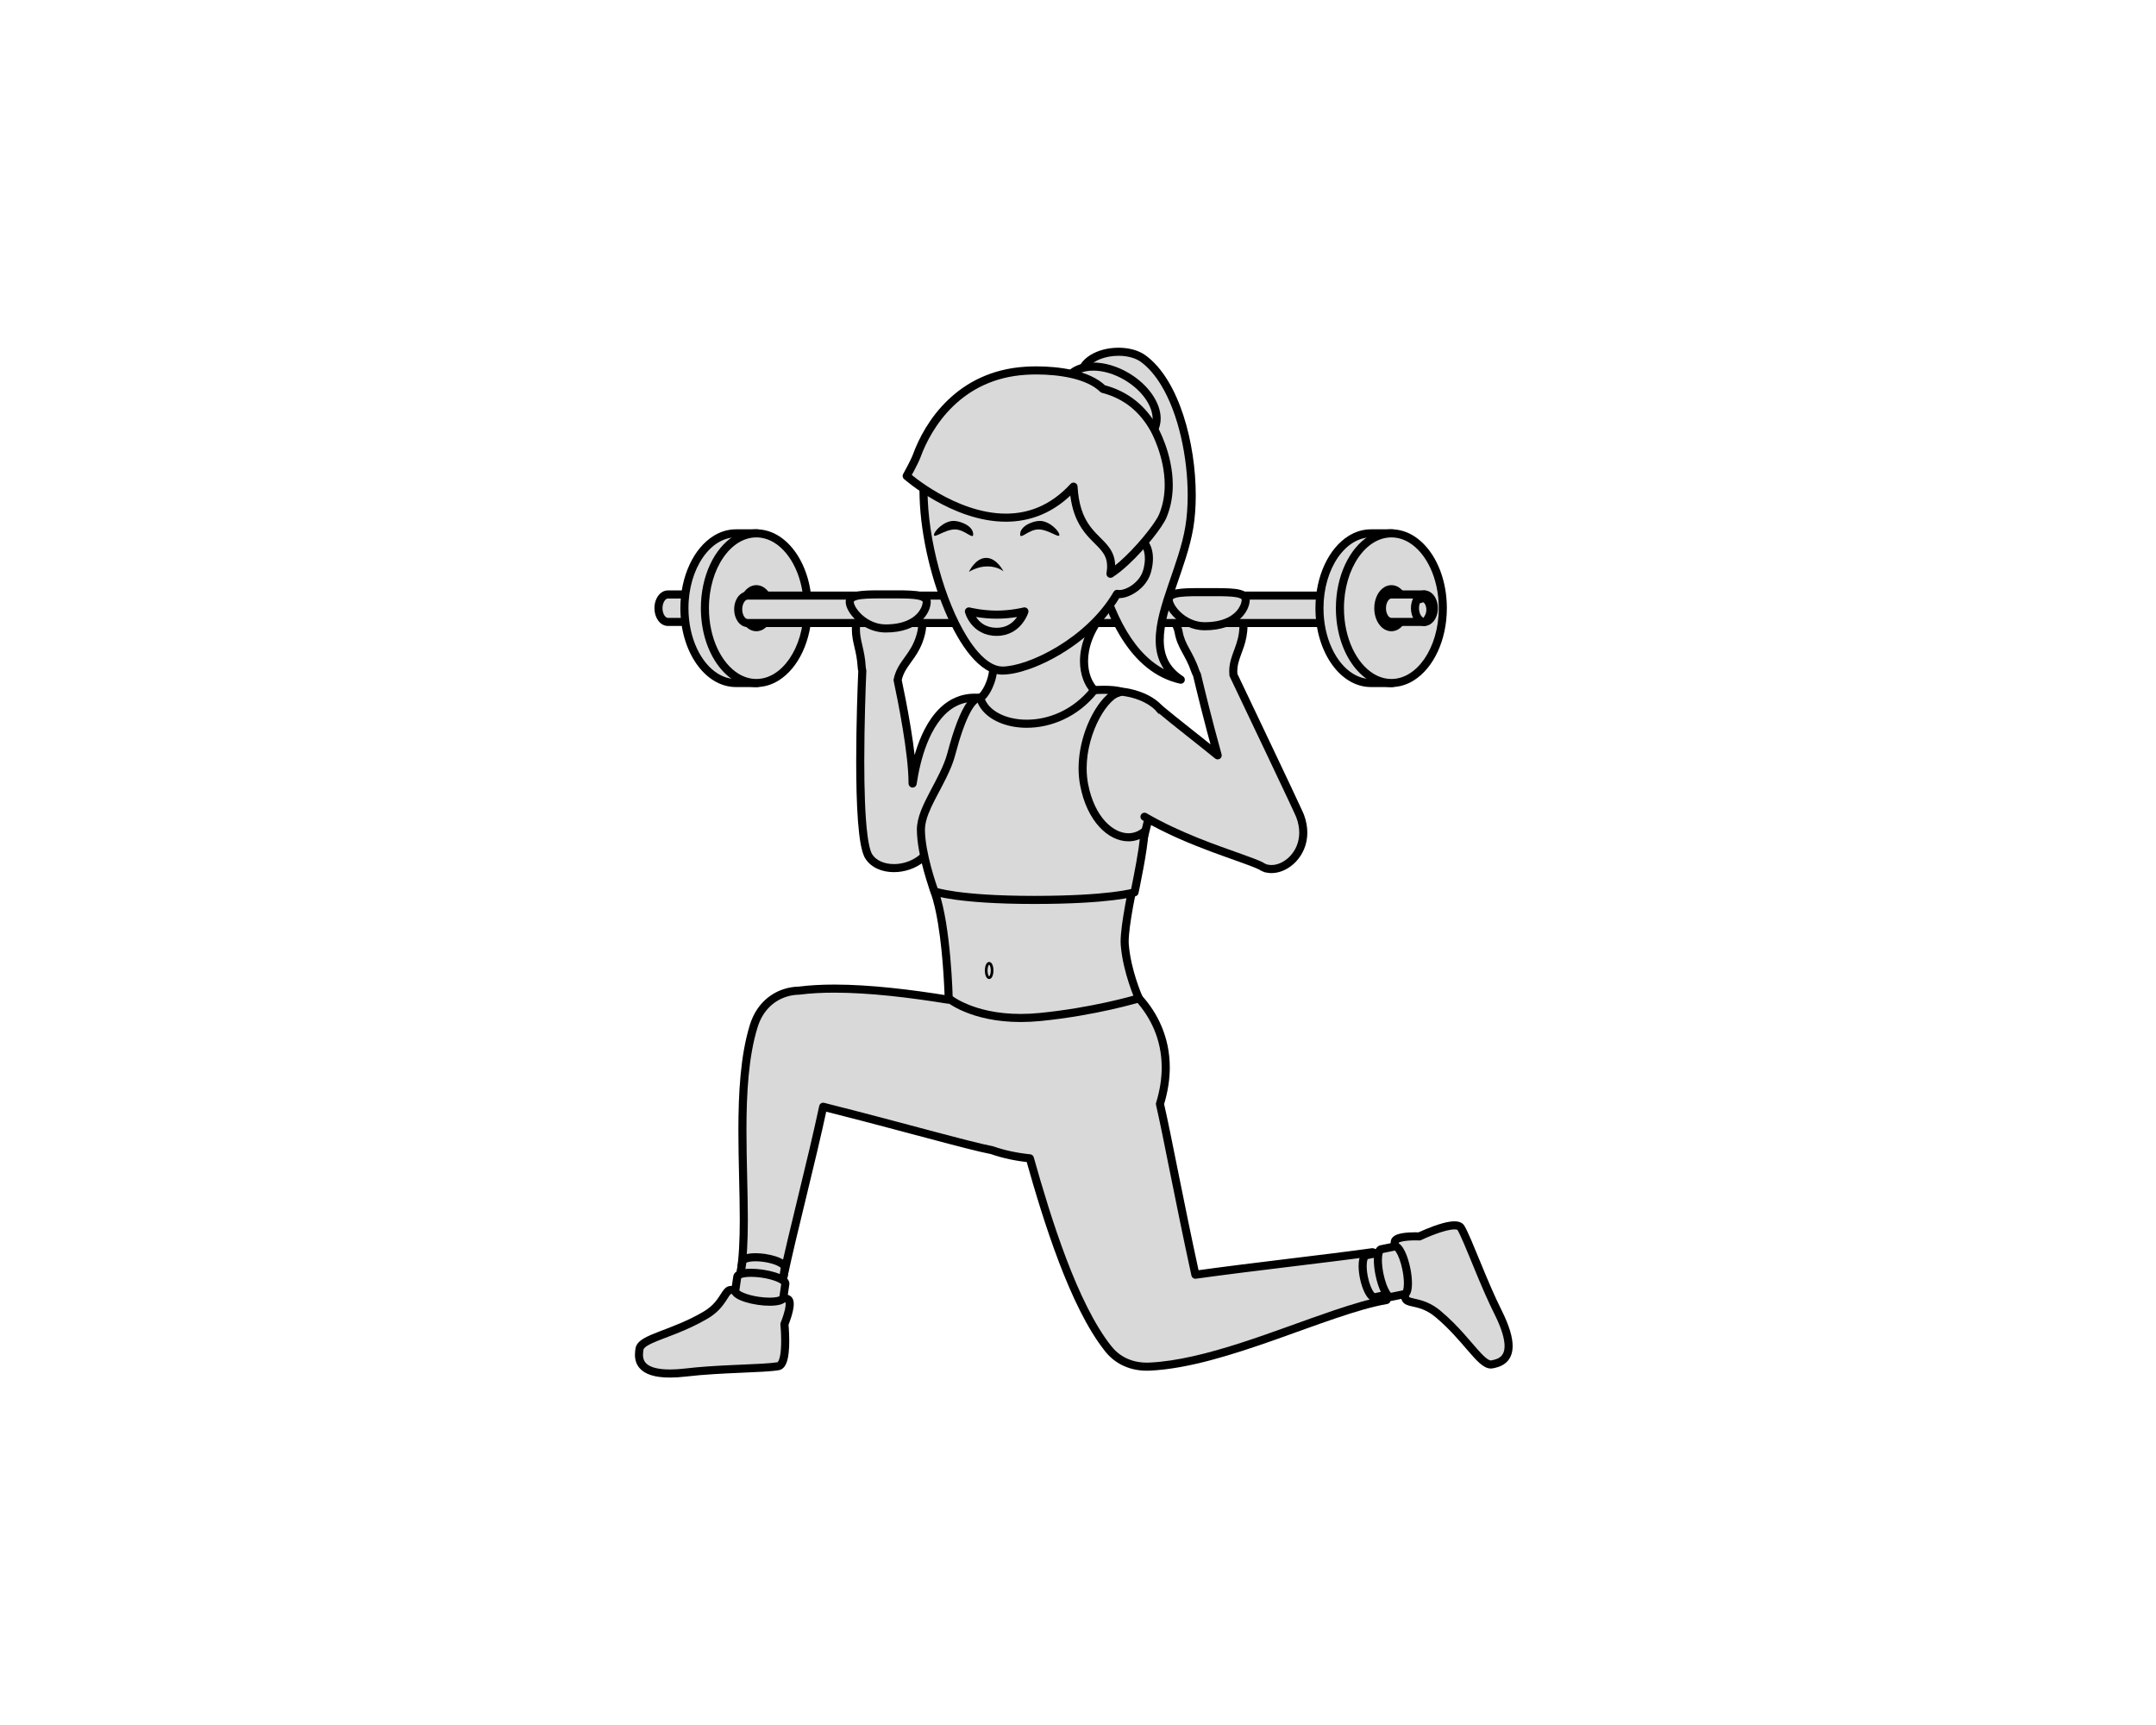 <?xml version="1.0" encoding="UTF-8"?><svg xmlns="http://www.w3.org/2000/svg" xmlns:xlink="http://www.w3.org/1999/xlink" contentScriptType="text/ecmascript" width="708.75pt" zoomAndPan="magnify" contentStyleType="text/css" viewBox="0 0 708.75 567" height="567pt" preserveAspectRatio="xMidYMid meet" version="1.2"><defs><clipPath xml:id="clip1" id="clip1"><path d="M 208.695 422 L 261 422 L 261 453 L 208.695 453 Z M 208.695 422 "/></clipPath></defs><g xml:id="surface1" id="surface1"><path style=" stroke:none;fill-rule:nonzero;fill:rgb(85.1%,85.1%,85.1%);fill-opacity:1;" d="M 247.77 337.281 C 249.617 331.312 253.594 327.848 257.977 326.406 L 257.977 326.402 L 257.98 326.402 C 259.512 325.902 261.082 325.652 262.633 325.621 C 276.43 323.84 295.102 325.906 311.703 328.59 C 311.758 328.445 311.812 328.285 311.867 328.148 C 319.031 311.012 320.594 325.309 342.586 325.539 C 364.574 325.309 361.93 314.387 374.391 328.148 C 380.996 335.441 386.16 347.18 381.312 362.867 C 383.664 372.992 387.602 394.387 392.961 418.988 C 412.25 416.305 436.195 413.703 451.203 411.594 C 455.328 413.391 457.336 423.441 455.816 427.305 C 436.086 430.715 402.793 448.035 377.977 449.199 C 371.648 449.496 367 446.848 364.168 443.137 C 352.957 428.938 344.262 401.059 338.543 380.738 C 334.188 380.289 329.953 379.418 326.113 378.062 C 318.527 376.637 296.863 370.395 270.605 363.789 C 266.613 382.445 260.566 405.27 257.562 419.566 C 254.473 422.832 246.5 421.367 243.387 418.625 C 246.887 398.895 240.426 361.035 247.77 337.281 "/><path style=" stroke:none;fill-rule:nonzero;fill:rgb(0%,0%,0%);fill-opacity:1;" d="M 247.77 337.281 L 249.039 337.672 C 249.902 334.875 251.246 332.715 252.863 331.082 C 254.48 329.445 256.383 328.328 258.391 327.668 C 258.586 327.602 258.766 327.492 258.914 327.344 L 258.914 327.34 L 257.977 326.402 L 258.301 327.695 L 258.305 327.691 L 258.395 327.668 C 259.789 327.207 261.23 326.977 262.66 326.949 L 262.805 326.941 C 266.316 326.488 270.18 326.281 274.262 326.281 C 285.875 326.281 299.242 327.918 311.488 329.902 C 312.105 330 312.711 329.652 312.934 329.07 C 313.004 328.895 313.059 328.742 313.094 328.656 L 313.094 328.66 C 314.402 325.516 315.52 323.504 316.473 322.402 C 316.949 321.844 317.371 321.52 317.746 321.328 C 318.121 321.141 318.469 321.059 318.906 321.059 C 319.637 321.051 320.637 321.332 321.926 321.848 C 323.859 322.621 326.387 323.855 329.734 324.902 C 333.086 325.953 337.273 326.812 342.57 326.867 L 342.602 326.867 C 349.492 326.797 354.102 325.68 357.453 324.582 C 359.121 324.035 360.477 323.504 361.609 323.125 C 362.746 322.746 363.645 322.535 364.449 322.539 C 364.953 322.539 365.438 322.613 365.98 322.805 C 366.797 323.082 367.762 323.645 368.973 324.648 C 370.188 325.648 371.633 327.078 373.406 329.039 C 378.023 334.145 381.887 341.449 381.891 350.855 C 381.891 354.418 381.336 358.289 380.043 362.477 C 379.973 362.695 379.969 362.941 380.02 363.168 C 382.355 373.227 386.297 394.656 391.664 419.273 C 391.812 419.953 392.461 420.402 393.145 420.305 C 412.406 417.629 436.344 415.023 451.391 412.91 L 451.203 411.594 L 450.676 412.812 C 451.176 413.027 451.742 413.508 452.277 414.246 C 453.086 415.34 453.789 416.969 454.262 418.715 C 454.738 420.461 454.996 422.332 454.996 423.91 C 455 425.137 454.832 426.191 454.582 426.816 L 455.816 427.305 L 455.59 425.992 C 450.539 426.867 444.707 428.613 438.398 430.742 C 428.93 433.938 418.383 438.016 407.902 441.395 C 397.426 444.773 387.012 447.449 377.914 447.871 C 377.609 447.883 377.309 447.891 377.012 447.891 C 374.285 447.891 371.961 447.297 370.004 446.309 C 368.043 445.324 366.449 443.941 365.219 442.328 L 365.207 442.312 C 359.754 435.41 354.797 424.98 350.535 413.762 C 346.27 402.535 342.676 390.52 339.824 380.375 C 339.676 379.852 339.223 379.473 338.68 379.414 C 334.41 378.98 330.273 378.121 326.551 376.809 L 326.355 376.754 C 322.668 376.062 315.336 374.148 305.703 371.586 C 296.055 369.023 284.07 365.805 270.934 362.5 C 270.582 362.414 270.211 362.469 269.906 362.656 C 269.602 362.848 269.383 363.156 269.312 363.508 C 265.324 382.125 259.281 404.934 256.266 419.289 L 257.562 419.566 L 256.602 418.652 C 256.164 419.113 255.547 419.48 254.766 419.73 C 253.984 419.98 253.051 420.105 252.055 420.105 C 250.598 420.105 249.016 419.836 247.609 419.379 C 246.211 418.926 244.992 418.273 244.266 417.629 L 243.387 418.625 L 244.695 418.855 C 245.598 413.77 245.84 407.629 245.84 400.879 C 245.84 391.809 245.387 381.645 245.387 371.602 C 245.383 359.32 246.078 347.227 249.039 337.672 L 247.77 337.281 L 246.5 336.887 C 243.406 346.926 242.738 359.219 242.734 371.602 C 242.734 381.719 243.188 391.895 243.188 400.879 C 243.191 407.559 242.934 413.586 242.082 418.391 C 242 418.848 242.16 419.312 242.512 419.621 C 243.637 420.605 245.129 421.359 246.789 421.902 C 248.449 422.445 250.273 422.762 252.055 422.762 C 253.27 422.762 254.461 422.613 255.57 422.262 C 256.68 421.91 257.711 421.34 258.527 420.477 C 258.699 420.297 258.812 420.078 258.863 419.836 C 261.848 405.602 267.898 382.762 271.902 364.066 L 270.605 363.789 L 270.281 365.074 C 283.402 368.375 295.371 371.586 305.02 374.152 C 314.676 376.719 321.973 378.633 325.867 379.367 L 326.113 378.062 L 325.672 379.316 C 329.633 380.711 333.965 381.605 338.41 382.059 L 338.543 380.738 L 337.27 381.098 C 340.129 391.273 343.742 403.359 348.055 414.703 C 352.375 426.051 357.371 436.66 363.125 443.957 L 364.168 443.137 L 363.113 443.941 C 364.566 445.852 366.477 447.512 368.812 448.684 C 371.145 449.859 373.898 450.547 377.012 450.547 C 377.348 450.547 377.688 450.539 378.039 450.523 C 390.719 449.922 405.32 445.254 419.242 440.348 C 426.203 437.891 432.988 435.371 439.242 433.262 C 445.5 431.145 451.23 429.441 456.043 428.613 C 456.504 428.531 456.883 428.223 457.051 427.789 C 457.484 426.672 457.645 425.355 457.648 423.91 C 457.645 421.434 457.141 418.59 456.203 416.086 C 455.727 414.832 455.145 413.668 454.422 412.676 C 453.699 411.688 452.828 410.859 451.738 410.375 C 451.512 410.277 451.262 410.242 451.02 410.277 C 436.051 412.383 412.094 414.988 392.781 417.676 L 392.961 418.988 L 394.262 418.707 C 388.902 394.121 384.973 372.758 382.605 362.566 L 381.312 362.867 L 382.578 363.262 C 383.945 358.836 384.547 354.691 384.547 350.855 C 384.547 340.695 380.34 332.734 375.375 327.254 C 372.941 324.57 371.051 322.773 369.34 321.598 C 368.484 321.008 367.668 320.578 366.855 320.293 C 366.043 320.008 365.234 319.883 364.449 319.883 C 363.184 319.883 362.012 320.195 360.773 320.605 C 358.918 321.223 356.871 322.086 354.027 322.82 C 351.184 323.551 347.543 324.156 342.57 324.211 L 342.586 325.539 L 342.602 324.211 C 335.891 324.137 331.207 322.738 327.617 321.34 C 325.82 320.641 324.297 319.938 322.91 319.383 C 321.52 318.832 320.25 318.406 318.906 318.402 C 318.113 318.402 317.297 318.574 316.539 318.961 C 315.398 319.547 314.441 320.539 313.516 321.938 C 312.586 323.344 311.668 325.191 310.645 327.637 L 310.645 327.641 C 310.566 327.824 310.508 327.992 310.461 328.109 L 311.703 328.59 L 311.914 327.277 C 299.594 325.285 286.121 323.629 274.262 323.625 C 270.094 323.625 266.121 323.836 262.461 324.309 L 262.633 325.621 L 262.605 324.293 C 260.934 324.328 259.227 324.598 257.566 325.141 L 257.98 326.402 L 257.656 325.113 L 257.652 325.113 C 257.422 325.172 257.207 325.293 257.039 325.465 L 257.035 325.469 L 257.977 326.406 L 257.562 325.145 C 255.184 325.922 252.906 327.262 250.977 329.211 C 249.047 331.156 247.48 333.715 246.5 336.891 L 247.77 337.281 "/><path style=" stroke:none;fill-rule:nonzero;fill:rgb(85.1%,85.1%,85.1%);fill-opacity:1;" d="M 341.973 334.277 C 321.438 336.316 311.867 328.148 311.867 328.148 C 311.867 328.148 311.316 304.445 307.188 292.992 C 302.332 279.52 323.02 229.512 323.02 229.512 L 340.172 236.523 L 368.629 227.344 C 368.629 227.344 384.309 228.449 384.312 241.441 C 384.316 250.32 379.078 262.992 379.078 262.992 C 379.078 262.992 369.023 301.574 369.746 310.539 C 370.473 319.504 374.391 328.148 374.391 328.148 C 374.391 328.148 360.176 332.473 341.973 334.277 "/><path style=" stroke:none;fill-rule:nonzero;fill:rgb(0%,0%,0%);fill-opacity:1;" d="M 341.973 334.277 L 341.84 332.953 C 339.605 333.176 337.508 333.277 335.539 333.277 C 327.664 333.277 321.926 331.699 318.172 330.145 C 316.293 329.371 314.914 328.602 314.012 328.035 C 313.559 327.746 313.23 327.516 313.016 327.355 C 312.906 327.277 312.832 327.219 312.785 327.184 L 312.734 327.141 L 312.727 327.133 L 312.395 327.527 L 312.73 327.137 L 312.727 327.133 L 312.395 327.527 L 312.73 327.137 L 311.867 328.148 L 313.195 328.117 C 313.195 328.098 313.055 322.148 312.398 314.75 C 312.07 311.043 311.613 306.98 310.973 303.102 C 310.328 299.223 309.516 295.535 308.438 292.543 C 308.004 291.352 307.773 289.664 307.777 287.637 C 307.773 283.312 308.785 277.484 310.324 271.246 C 312.637 261.879 316.121 251.559 319.023 243.594 C 320.477 239.609 321.781 236.211 322.727 233.816 C 323.195 232.613 323.578 231.664 323.84 231.012 C 324.102 230.367 324.246 230.02 324.246 230.02 L 323.02 229.512 L 322.52 230.742 L 339.672 237.75 C 339.961 237.871 340.281 237.883 340.578 237.785 L 369.035 228.605 L 368.629 227.344 L 368.539 228.668 C 368.684 228.676 372.473 229.004 376.062 230.801 C 377.859 231.695 379.594 232.941 380.867 234.641 C 382.129 236.352 382.977 238.508 382.984 241.441 C 382.992 245.629 381.719 250.949 380.422 255.16 C 379.781 257.27 379.133 259.105 378.648 260.414 C 378.41 261.066 378.207 261.59 378.066 261.945 C 377.996 262.121 377.941 262.258 377.902 262.348 C 377.867 262.441 377.852 262.484 377.852 262.484 L 377.793 262.656 C 377.789 262.664 375.445 271.656 373.102 281.984 C 371.93 287.152 370.754 292.648 369.867 297.535 C 368.988 302.43 368.391 306.672 368.383 309.496 C 368.383 309.902 368.395 310.285 368.426 310.648 L 368.426 310.645 C 368.805 315.285 369.988 319.77 371.082 323.113 C 372.172 326.461 373.164 328.664 373.184 328.699 L 374.391 328.148 L 374.004 326.875 C 374.004 326.875 373.957 326.891 373.852 326.922 C 372.273 327.391 358.777 331.277 341.84 332.953 L 342.105 335.602 C 360.445 333.777 374.723 329.434 374.777 329.418 C 375.141 329.305 375.441 329.043 375.598 328.695 C 375.758 328.344 375.758 327.945 375.598 327.598 L 375.59 327.582 C 375.492 327.355 374.523 325.168 373.504 321.988 C 372.484 318.805 371.41 314.621 371.07 310.434 L 371.07 310.43 C 371.051 310.164 371.035 309.852 371.035 309.496 C 371.035 307.031 371.605 302.824 372.48 298.008 C 373.789 290.77 375.762 282.09 377.402 275.23 C 378.227 271.797 378.965 268.82 379.5 266.703 C 379.766 265.641 379.98 264.797 380.129 264.219 C 380.277 263.641 380.359 263.328 380.359 263.328 L 379.078 262.992 L 380.301 263.496 C 380.312 263.473 381.637 260.273 382.965 255.938 C 384.285 251.594 385.633 246.137 385.637 241.441 C 385.645 237.926 384.555 235.094 382.914 232.953 C 380.449 229.734 376.891 228.043 373.996 227.113 C 371.086 226.184 368.789 226.027 368.723 226.02 C 368.555 226.004 368.383 226.031 368.223 226.078 L 340.227 235.109 L 323.52 228.285 C 322.848 228.008 322.074 228.328 321.793 229.004 C 321.785 229.02 317.637 239.051 313.477 251.371 C 311.398 257.527 309.316 264.258 307.75 270.609 C 306.188 276.961 305.125 282.918 305.121 287.637 C 305.125 289.852 305.352 291.809 305.941 293.445 C 306.93 296.184 307.73 299.75 308.352 303.535 C 309.289 309.215 309.84 315.387 310.152 320.133 C 310.309 322.504 310.406 324.52 310.465 325.941 C 310.496 326.648 310.512 327.211 310.527 327.594 C 310.535 327.977 310.539 328.18 310.539 328.18 C 310.551 328.559 310.719 328.91 311.008 329.156 C 311.172 329.305 319.066 335.938 335.539 335.934 C 337.594 335.934 339.781 335.828 342.105 335.602 L 341.973 334.277 "/><path style=" stroke:none;fill-rule:nonzero;fill:rgb(85.1%,85.1%,85.1%);fill-opacity:1;" d="M 281.445 205.242 C 281.75 202.25 280.395 201.43 281.637 199.074 C 283.973 194.664 301.031 198.473 301.84 200.59 C 302.93 203.441 303.738 204.965 302.562 209.051 C 300.539 216.059 296.195 217.934 295.074 223.535 C 296.48 230.129 299.992 247.578 299.992 257.395 C 299.992 260.012 302.305 227.344 322.23 229.43 C 327.859 230.02 307.348 270.484 307.395 271.055 C 308.656 285.395 290.473 289.043 285.617 281.547 C 281.418 275.066 283.008 231.254 283.469 220.477 C 283.367 220.086 283.297 219.68 283.273 219.262 C 282.879 212.711 280.934 210.363 281.445 205.242 "/><path style=" stroke:none;fill-rule:nonzero;fill:rgb(0%,0%,0%);fill-opacity:1;" d="M 281.445 205.242 L 282.77 205.375 C 282.805 205.016 282.816 204.676 282.816 204.363 C 282.816 203.512 282.703 202.82 282.602 202.277 C 282.5 201.727 282.426 201.34 282.43 201.023 C 282.434 200.656 282.484 200.324 282.809 199.699 L 282.812 199.695 C 282.891 199.551 283.02 199.395 283.266 199.227 C 283.625 198.984 284.242 198.742 285.031 198.594 C 285.82 198.441 286.777 198.363 287.816 198.363 C 290.555 198.359 293.852 198.883 296.465 199.57 C 297.766 199.914 298.906 200.297 299.691 200.652 C 300.082 200.828 300.387 201 300.551 201.121 C 300.641 201.176 300.684 201.223 300.691 201.227 L 300.852 201.07 L 300.672 201.199 L 300.691 201.227 L 300.852 201.07 L 300.672 201.199 L 301.215 200.828 L 300.602 201.066 L 300.672 201.199 L 301.215 200.828 L 300.602 201.066 C 300.965 202.012 301.273 202.777 301.484 203.473 C 301.691 204.168 301.812 204.785 301.812 205.543 C 301.812 206.352 301.672 207.336 301.281 208.68 C 300.332 211.965 298.879 213.992 297.406 216.039 C 296.664 217.062 295.922 218.082 295.273 219.25 C 294.625 220.414 294.082 221.727 293.773 223.277 C 293.738 223.449 293.742 223.641 293.777 223.812 C 294.477 227.094 295.703 233.09 296.75 239.469 C 297.801 245.844 298.668 252.633 298.664 257.395 C 298.664 257.457 298.664 257.508 298.672 257.598 C 298.68 257.645 298.68 257.695 298.707 257.824 C 298.723 257.895 298.738 257.984 298.84 258.176 C 298.895 258.273 298.969 258.402 299.152 258.559 C 299.324 258.711 299.652 258.875 300.008 258.871 C 300.27 258.871 300.5 258.785 300.652 258.699 C 300.961 258.516 301.047 258.363 301.117 258.273 C 301.234 258.082 301.242 258.012 301.273 257.953 C 301.305 257.844 301.312 257.801 301.324 257.75 C 301.363 257.578 301.391 257.398 301.434 257.109 C 301.602 256.066 301.949 253.867 302.621 251.145 C 303.629 247.059 305.383 241.816 308.254 237.711 C 309.688 235.656 311.387 233.887 313.383 232.645 C 315.387 231.406 317.676 230.664 320.43 230.66 C 320.965 230.66 321.516 230.691 322.09 230.75 L 322.094 230.75 L 322.137 230.34 L 321.898 230.672 L 322.094 230.75 L 322.137 230.34 L 321.898 230.672 L 322.117 230.363 L 321.801 230.574 L 321.898 230.672 L 322.117 230.363 L 321.801 230.574 L 321.867 230.531 L 321.797 230.566 L 321.801 230.574 L 321.867 230.531 L 321.797 230.566 C 321.809 230.57 321.887 230.824 321.883 231.246 C 321.887 232.023 321.664 233.312 321.246 234.871 C 320.52 237.602 319.207 241.195 317.656 245.02 C 315.332 250.754 312.465 257.027 310.18 261.91 C 309.039 264.352 308.047 266.449 307.328 267.961 C 306.973 268.715 306.688 269.328 306.488 269.773 C 306.387 269.996 306.309 270.176 306.246 270.324 L 306.16 270.543 L 306.117 270.684 C 306.102 270.758 306.07 270.816 306.07 271.055 L 306.07 271.168 C 306.109 271.613 306.129 272.039 306.129 272.457 C 306.129 274.406 305.719 276.074 305.031 277.5 C 304 279.637 302.312 281.258 300.312 282.359 C 298.32 283.457 296.02 284.02 293.859 284.02 C 292.309 284.02 290.836 283.727 289.605 283.18 C 288.375 282.633 287.391 281.848 286.73 280.824 C 286.551 280.555 286.328 280.055 286.125 279.387 C 285.758 278.219 285.43 276.535 285.172 274.516 C 284.375 268.445 284.113 259.293 284.117 250.156 C 284.117 237.867 284.578 225.574 284.797 220.535 C 284.801 220.395 284.785 220.266 284.754 220.137 C 284.668 219.82 284.617 219.504 284.598 219.184 L 284.598 219.18 C 284.418 216.176 283.914 213.988 283.477 212.125 C 283.043 210.258 282.688 208.758 282.688 206.91 C 282.688 206.43 282.711 205.922 282.77 205.379 L 282.77 205.375 L 281.445 205.242 L 280.125 205.109 C 280.062 205.742 280.035 206.34 280.035 206.91 C 280.035 209.113 280.465 210.887 280.891 212.73 C 281.328 214.586 281.781 216.551 281.949 219.34 L 281.949 219.336 C 281.977 219.852 282.062 220.344 282.188 220.812 L 283.469 220.477 L 282.145 220.418 C 281.926 225.484 281.461 237.805 281.461 250.156 C 281.461 257.16 281.609 264.172 282.043 269.898 C 282.262 272.762 282.547 275.309 282.926 277.395 C 283.121 278.438 283.336 279.371 283.586 280.18 C 283.844 280.988 284.125 281.68 284.504 282.27 C 285.484 283.785 286.91 284.898 288.531 285.613 C 290.156 286.332 291.984 286.672 293.859 286.672 C 297.336 286.668 301.008 285.504 303.887 283.133 C 305.32 281.945 306.551 280.449 307.418 278.656 C 308.285 276.867 308.785 274.781 308.781 272.457 C 308.785 271.961 308.762 271.457 308.715 270.938 L 307.395 271.055 L 308.719 271.055 L 307.48 271.055 L 308.688 271.336 C 308.699 271.285 308.719 271.23 308.719 271.055 L 307.48 271.055 L 308.688 271.336 L 307.992 271.172 L 308.668 271.418 C 308.664 271.418 308.672 271.414 308.688 271.336 L 307.992 271.172 L 308.668 271.418 C 308.676 271.379 308.777 271.145 308.918 270.832 C 309.465 269.629 310.719 267.02 312.277 263.695 C 314.617 258.699 317.66 252.078 320.125 245.992 C 321.359 242.953 322.445 240.043 323.238 237.523 C 323.633 236.266 323.949 235.098 324.176 234.051 C 324.398 233.004 324.535 232.074 324.535 231.246 C 324.531 230.578 324.465 229.961 324.152 229.348 C 323.996 229.039 323.762 228.738 323.441 228.508 C 323.125 228.281 322.738 228.145 322.371 228.109 L 322.371 228.113 C 321.707 228.039 321.059 228.004 320.43 228.004 C 318.059 228.004 315.902 228.484 313.988 229.328 C 310.629 230.809 308.027 233.367 306.008 236.285 C 302.98 240.672 301.211 245.926 300.148 250.094 C 299.621 252.176 299.27 253.992 299.047 255.285 C 298.934 255.93 298.852 256.445 298.797 256.793 C 298.77 256.961 298.75 257.094 298.738 257.156 L 298.73 257.188 L 299.414 257.332 L 298.75 257.125 L 298.73 257.188 L 299.414 257.332 L 298.75 257.125 L 299.934 257.492 L 298.836 256.914 C 298.773 257.039 298.762 257.09 298.75 257.125 L 299.934 257.492 L 298.836 256.914 L 299.992 257.527 L 299.051 256.621 C 298.914 256.762 298.875 256.852 298.836 256.914 L 299.992 257.527 L 299.051 256.621 L 300.004 257.535 L 299.367 256.375 C 299.211 256.461 299.117 256.551 299.051 256.621 L 300.004 257.535 L 299.367 256.375 L 300.008 257.539 L 300.008 256.215 C 299.742 256.211 299.52 256.289 299.367 256.375 L 300.008 257.539 L 300.008 256.215 L 300.008 257.539 L 300.855 256.52 C 300.684 256.371 300.355 256.207 300.008 256.215 L 300.008 257.539 L 300.855 256.52 L 300.008 257.535 L 301.156 256.883 C 301.102 256.793 301.023 256.664 300.855 256.52 L 300.008 257.535 L 301.156 256.883 L 300.02 257.527 L 301.285 257.207 C 301.27 257.141 301.25 257.055 301.156 256.883 L 300.02 257.527 L 301.285 257.207 L 300.129 257.5 L 301.32 257.387 C 301.312 257.355 301.312 257.316 301.285 257.207 L 300.129 257.5 L 301.32 257.387 L 300.676 257.449 L 301.32 257.43 L 301.32 257.387 L 300.676 257.449 L 301.32 257.43 L 301.32 257.395 C 301.32 252.336 300.43 245.488 299.371 239.039 C 298.312 232.594 297.078 226.566 296.375 223.258 L 295.074 223.535 L 296.375 223.797 C 296.625 222.543 297.047 221.523 297.59 220.539 C 298.402 219.07 299.531 217.695 300.695 215.98 C 301.859 214.266 303.031 212.207 303.832 209.418 C 304.27 207.91 304.465 206.668 304.465 205.543 C 304.469 204.496 304.289 203.566 304.027 202.699 C 303.762 201.832 303.426 201.023 303.078 200.117 C 302.957 199.805 302.793 199.59 302.625 199.406 C 302.309 199.074 301.961 198.848 301.559 198.621 C 300.859 198.23 299.988 197.879 298.973 197.539 C 295.93 196.539 291.582 195.711 287.816 195.707 C 286.262 195.707 284.809 195.848 283.539 196.227 C 282.902 196.418 282.312 196.668 281.781 197.027 C 281.25 197.387 280.781 197.855 280.465 198.453 L 280.465 198.449 C 279.977 199.363 279.77 200.246 279.777 201.023 C 279.777 201.699 279.898 202.246 279.988 202.758 C 280.082 203.27 280.164 203.754 280.164 204.363 C 280.164 204.594 280.152 204.84 280.125 205.113 L 280.125 205.109 L 281.445 205.242 "/><path style=" stroke:none;fill-rule:nonzero;fill:rgb(85.1%,85.1%,85.1%);fill-opacity:1;" d="M 251.34 413.48 C 247.5 412.918 244.238 413.441 244.059 414.652 L 243.395 419.195 C 243.219 420.406 246.195 421.844 250.035 422.41 C 253.875 422.969 257.141 422.449 257.32 421.238 L 257.984 416.691 C 258.16 415.484 255.191 414.043 251.34 413.48 "/><path style=" stroke:none;fill-rule:nonzero;fill:rgb(0%,0%,0%);fill-opacity:1;" d="M 251.34 413.48 L 251.535 412.164 C 250.426 412.004 249.355 411.922 248.375 411.922 C 247.066 411.926 245.914 412.055 244.957 412.355 C 244.477 412.508 244.035 412.703 243.629 413.012 C 243.43 413.172 243.234 413.363 243.074 413.605 C 242.914 413.848 242.789 414.145 242.746 414.457 L 242.082 419.004 L 242.086 419 C 242.07 419.086 242.062 419.188 242.062 419.297 C 242.062 419.723 242.191 420.105 242.367 420.41 C 242.684 420.949 243.105 421.309 243.59 421.645 C 244.316 422.141 245.223 422.547 246.285 422.898 C 247.34 423.246 248.543 423.531 249.84 423.727 L 249.844 423.727 C 250.949 423.887 252.016 423.965 252.992 423.965 C 254.305 423.961 255.457 423.832 256.418 423.535 C 256.898 423.379 257.336 423.188 257.742 422.879 C 257.945 422.723 258.137 422.531 258.297 422.289 C 258.461 422.047 258.582 421.754 258.633 421.434 L 258.633 421.43 L 259.301 416.887 L 259.301 416.875 C 259.312 416.777 259.32 416.68 259.32 416.59 C 259.32 416.164 259.188 415.785 259.012 415.48 C 258.699 414.941 258.277 414.578 257.793 414.246 C 257.062 413.75 256.152 413.34 255.098 412.988 C 254.039 412.641 252.828 412.355 251.531 412.164 L 251.34 413.48 L 251.145 414.793 C 252.906 415.051 254.473 415.512 255.504 415.996 C 256.02 416.238 256.398 416.488 256.582 416.66 L 256.68 416.762 L 256.707 416.797 L 257.078 416.59 L 256.664 416.59 C 256.664 416.719 256.707 416.797 256.707 416.797 L 257.078 416.59 L 256.664 416.59 L 257.242 416.59 L 256.672 416.512 L 256.664 416.59 L 257.242 416.59 L 256.672 416.512 L 256.672 416.5 L 256.004 421.047 L 256.004 421.043 L 256.559 421.129 L 256.094 420.812 C 256.062 420.855 256.02 420.949 256.004 421.043 L 256.559 421.129 L 256.094 420.812 L 256.352 420.984 L 256.121 420.773 L 256.094 420.812 L 256.352 420.984 L 256.121 420.773 L 256.203 420.852 L 256.125 420.77 L 256.121 420.773 L 256.203 420.852 L 256.125 420.77 L 256.07 420.809 C 255.938 420.898 255.547 421.051 255.008 421.148 C 254.465 421.25 253.773 421.309 252.992 421.309 C 252.152 421.309 251.211 421.238 250.227 421.098 L 250.23 421.098 C 248.473 420.836 246.91 420.375 245.875 419.891 C 245.359 419.648 244.977 419.398 244.797 419.227 L 244.699 419.129 L 244.672 419.094 L 244.305 419.297 L 244.715 419.297 C 244.715 419.172 244.672 419.094 244.672 419.094 L 244.305 419.297 L 244.715 419.297 L 244.094 419.297 L 244.707 419.391 L 244.715 419.297 L 244.094 419.297 L 244.707 419.391 L 244.707 419.387 L 245.371 414.844 L 244.824 414.762 L 245.289 415.07 C 245.316 415.031 245.359 414.941 245.371 414.848 L 244.824 414.762 L 245.289 415.07 L 245.031 414.902 L 245.258 415.109 L 245.289 415.07 L 245.031 414.902 L 245.258 415.109 L 245.18 415.039 L 245.254 415.117 L 245.258 415.109 L 245.18 415.039 L 245.254 415.117 L 245.305 415.078 C 245.441 414.988 245.828 414.836 246.367 414.738 C 246.906 414.641 247.598 414.578 248.375 414.578 C 249.215 414.578 250.156 414.648 251.145 414.793 L 251.34 413.48 "/><path style=" stroke:none;fill-rule:nonzero;fill:rgb(85.1%,85.1%,85.1%);fill-opacity:1;" d="M 210.219 443.449 C 210.73 439.844 221.191 438.625 231.992 432.25 C 237.418 429.047 238.137 424.812 239.742 424.105 C 241.344 423.402 257.32 425.957 259.059 427.09 C 260.801 428.223 257.863 435.246 257.863 435.246 C 257.863 435.246 259.191 448.453 255.844 449.055 C 251.176 449.902 236.848 449.789 225.66 451.117 C 208.75 453.113 209.836 446.141 210.219 443.449 "/><g clip-rule="nonzero" clip-path="url(#clip1)"><path style=" stroke:none;fill-rule:nonzero;fill:rgb(0%,0%,0%);fill-opacity:1;" d="M 210.219 443.449 L 211.531 443.637 C 211.551 443.5 211.609 443.344 211.84 443.09 C 212.227 442.648 213.141 442.066 214.434 441.477 C 216.379 440.582 219.137 439.617 222.301 438.363 C 225.461 437.098 229.035 435.535 232.664 433.395 C 235.582 431.68 237.277 429.629 238.395 427.992 C 238.949 427.176 239.367 426.469 239.703 425.984 C 239.875 425.742 240.016 425.559 240.121 425.449 L 240.238 425.344 L 240.277 425.32 L 240.273 425.324 L 240.023 424.754 L 240.203 425.348 L 240.273 425.324 L 240.023 424.754 L 240.203 425.348 L 240.164 425.211 L 240.195 425.352 L 240.203 425.348 L 240.164 425.211 L 240.195 425.352 C 240.223 425.34 240.496 425.309 240.859 425.312 C 241.762 425.312 243.293 425.438 245.039 425.648 C 247.664 425.961 250.82 426.465 253.441 426.973 C 254.75 427.227 255.926 427.484 256.82 427.719 C 257.266 427.832 257.645 427.945 257.922 428.039 C 258.059 428.086 258.168 428.129 258.246 428.164 L 258.324 428.199 L 258.34 428.207 L 258.41 428.086 L 258.336 428.203 L 258.34 428.207 L 258.41 428.086 L 258.336 428.203 L 258.551 427.867 L 258.223 428.102 L 258.336 428.203 L 258.551 427.867 L 258.223 428.102 L 258.352 428.012 L 258.215 428.082 L 258.223 428.102 L 258.352 428.012 L 258.215 428.082 L 258.223 428.113 C 258.25 428.184 258.281 428.375 258.281 428.637 C 258.281 429.09 258.191 429.73 258.043 430.406 C 257.812 431.422 257.461 432.52 257.168 433.352 C 257.02 433.766 256.887 434.113 256.789 434.359 C 256.742 434.48 256.703 434.578 256.676 434.641 L 256.641 434.734 C 256.555 434.934 256.523 435.164 256.543 435.379 L 256.555 435.484 C 256.602 435.992 256.797 438.262 256.797 440.758 C 256.797 442.559 256.691 444.488 256.387 445.891 C 256.238 446.59 256.031 447.152 255.848 447.457 C 255.758 447.609 255.672 447.695 255.637 447.727 L 255.602 447.754 L 255.609 447.766 L 255.605 447.754 L 255.602 447.754 L 255.609 447.766 L 255.605 447.754 C 254.555 447.941 252.805 448.098 250.652 448.223 C 244.176 448.609 233.992 448.793 225.504 449.797 C 223.477 450.035 221.727 450.141 220.223 450.141 C 218.098 450.141 216.469 449.926 215.246 449.594 C 214.332 449.348 213.645 449.035 213.133 448.703 C 212.363 448.199 211.969 447.672 211.715 447.109 C 211.465 446.547 211.375 445.926 211.375 445.305 C 211.375 444.711 211.457 444.137 211.531 443.645 L 211.531 443.637 L 210.219 443.449 L 208.906 443.254 C 208.832 443.758 208.727 444.48 208.727 445.305 C 208.727 446.074 208.816 446.953 209.152 447.848 C 209.402 448.52 209.793 449.195 210.348 449.805 C 211.188 450.727 212.395 451.484 214.004 452 C 215.613 452.512 217.633 452.797 220.223 452.797 C 221.848 452.797 223.703 452.684 225.812 452.434 C 231.344 451.781 237.695 451.477 243.258 451.234 C 246.035 451.113 248.617 451.008 250.812 450.875 C 253.008 450.742 254.797 450.594 256.078 450.363 C 256.551 450.281 256.984 450.062 257.32 449.781 C 257.914 449.289 258.258 448.66 258.527 447.992 C 258.926 446.98 259.137 445.812 259.27 444.566 C 259.406 443.32 259.449 442.008 259.449 440.758 C 259.449 437.75 259.188 435.137 259.184 435.113 L 257.863 435.246 L 259.09 435.758 C 259.098 435.738 259.543 434.664 259.996 433.262 C 260.227 432.559 260.453 431.773 260.629 430.984 C 260.805 430.191 260.934 429.398 260.934 428.637 C 260.934 428.184 260.891 427.734 260.738 427.27 C 260.664 427.039 260.559 426.805 260.398 426.578 C 260.242 426.352 260.031 426.141 259.781 425.977 C 259.555 425.832 259.359 425.746 259.133 425.656 C 258.715 425.492 258.215 425.34 257.609 425.18 C 255.52 424.629 252.234 424.004 249.012 423.512 C 247.398 423.27 245.812 423.055 244.402 422.902 C 242.996 422.75 241.781 422.656 240.859 422.656 C 240.559 422.656 240.285 422.668 240.027 422.695 C 239.766 422.727 239.535 422.754 239.207 422.887 L 239.203 422.891 C 238.797 423.07 238.477 423.332 238.215 423.605 C 237.758 424.082 237.422 424.609 237.055 425.184 C 235.949 426.906 234.613 429.148 231.316 431.105 C 226.047 434.219 220.82 436.09 216.77 437.648 C 214.738 438.434 213.008 439.129 211.641 439.934 C 210.961 440.332 210.367 440.766 209.875 441.297 C 209.391 441.828 209.008 442.5 208.906 443.262 L 208.906 443.254 L 210.219 443.449 "/></g><path style=" stroke:none;fill-rule:nonzero;fill:rgb(85.1%,85.1%,85.1%);fill-opacity:1;" d="M 250.582 418.648 C 246.223 418.008 242.543 418.473 242.363 419.684 L 241.699 424.227 C 241.52 425.438 244.918 426.93 249.285 427.578 C 253.645 428.215 257.324 427.75 257.504 426.543 L 258.164 422.004 C 258.34 420.785 254.949 419.289 250.582 418.648 "/><path style=" stroke:none;fill-rule:nonzero;fill:rgb(0%,0%,0%);fill-opacity:1;" d="M 250.582 418.648 L 250.777 417.328 C 249.387 417.129 248.062 417.027 246.867 417.027 C 245.5 417.031 244.312 417.148 243.336 417.426 C 242.844 417.566 242.398 417.746 241.984 418.043 C 241.777 418.191 241.578 418.379 241.402 418.621 C 241.234 418.859 241.098 419.168 241.051 419.5 L 241.055 419.492 L 240.383 424.031 L 240.387 424.02 C 240.375 424.098 240.363 424.199 240.363 424.316 C 240.363 424.781 240.527 425.184 240.727 425.492 C 241.082 426.031 241.543 426.383 242.078 426.723 C 242.883 427.215 243.895 427.633 245.086 428.004 C 246.27 428.367 247.629 428.676 249.086 428.887 C 250.48 429.094 251.805 429.188 253 429.188 C 254.363 429.188 255.551 429.07 256.527 428.797 C 257.02 428.648 257.465 428.477 257.879 428.184 C 258.086 428.035 258.285 427.852 258.461 427.613 C 258.629 427.375 258.766 427.07 258.816 426.738 L 258.816 426.734 L 259.48 422.191 L 259.48 422.184 C 259.492 422.082 259.5 421.988 259.5 421.91 C 259.5 421.445 259.336 421.039 259.137 420.734 C 258.781 420.191 258.32 419.836 257.785 419.5 C 256.98 419.008 255.969 418.586 254.781 418.219 C 253.594 417.852 252.238 417.547 250.777 417.328 L 250.582 418.648 L 250.395 419.957 C 252.422 420.254 254.234 420.758 255.449 421.281 C 256.055 421.543 256.512 421.816 256.738 422.004 C 256.852 422.098 256.902 422.164 256.902 422.164 L 257.305 421.91 L 256.844 421.91 C 256.844 422.07 256.902 422.164 256.902 422.164 L 257.305 421.91 L 256.844 421.91 L 257.516 421.91 L 256.852 421.816 L 256.844 421.91 L 257.516 421.91 L 256.852 421.816 L 256.852 421.809 L 256.191 426.352 L 256.191 426.348 L 256.816 426.441 L 256.301 426.066 C 256.262 426.117 256.207 426.227 256.191 426.348 L 256.816 426.441 L 256.301 426.066 L 256.598 426.281 L 256.336 426.02 L 256.301 426.066 L 256.598 426.281 L 256.336 426.02 L 256.441 426.125 L 256.344 426.016 L 256.336 426.02 L 256.441 426.125 L 256.344 426.016 L 256.332 426.023 C 256.262 426.082 255.855 426.262 255.266 426.359 C 254.672 426.473 253.891 426.535 253 426.531 C 251.949 426.531 250.742 426.445 249.473 426.262 C 247.445 425.961 245.629 425.465 244.414 424.938 C 243.805 424.68 243.352 424.406 243.121 424.215 C 243.008 424.121 242.957 424.059 242.957 424.055 L 242.551 424.316 L 243.02 424.316 C 243.02 424.148 242.961 424.059 242.957 424.055 L 242.551 424.316 L 243.02 424.316 L 242.281 424.316 L 243.008 424.434 L 243.02 424.316 L 242.281 424.316 L 243.008 424.434 L 243.012 424.418 L 243.68 419.875 L 243.68 419.867 L 243.051 419.781 L 243.574 420.148 C 243.613 420.098 243.664 419.988 243.68 419.867 L 243.051 419.781 L 243.574 420.148 L 243.27 419.934 L 243.535 420.195 L 243.574 420.148 L 243.27 419.934 L 243.535 420.195 L 243.426 420.09 L 243.527 420.203 L 243.535 420.195 L 243.426 420.09 L 243.527 420.203 L 243.535 420.195 C 243.605 420.137 244.012 419.957 244.602 419.859 C 245.195 419.75 245.977 419.684 246.867 419.684 C 247.918 419.684 249.125 419.773 250.395 419.957 L 250.582 418.648 "/><path style=" stroke:none;fill-rule:nonzero;fill:rgb(85.1%,85.1%,85.1%);fill-opacity:1;" d="M 448.363 419.941 C 449.141 423.754 450.746 426.641 451.938 426.398 L 456.434 425.48 C 457.637 425.234 457.977 421.945 457.199 418.137 C 456.422 414.324 454.82 411.434 453.625 411.68 L 449.129 412.594 C 447.93 412.844 447.59 416.129 448.363 419.941 "/><path style=" stroke:none;fill-rule:nonzero;fill:rgb(0%,0%,0%);fill-opacity:1;" d="M 448.363 419.941 L 447.062 420.203 C 447.461 422.145 448.051 423.859 448.746 425.172 C 449.102 425.832 449.473 426.391 449.926 426.852 C 450.152 427.078 450.406 427.285 450.711 427.449 C 451.012 427.617 451.379 427.738 451.797 427.738 C 451.93 427.738 452.059 427.723 452.168 427.703 L 452.203 427.699 L 456.699 426.781 L 456.703 426.781 C 457.258 426.668 457.703 426.324 457.977 425.973 C 458.402 425.426 458.598 424.832 458.742 424.172 C 458.879 423.508 458.941 422.766 458.941 421.957 C 458.941 420.727 458.797 419.332 458.5 417.867 C 458.102 415.934 457.512 414.215 456.816 412.902 C 456.465 412.246 456.09 411.684 455.637 411.227 C 455.406 410.992 455.156 410.789 454.852 410.625 C 454.551 410.461 454.18 410.336 453.766 410.336 C 453.641 410.336 453.488 410.348 453.309 410.387 L 453.625 411.68 L 453.355 410.379 L 448.859 411.293 C 448.301 411.406 447.863 411.75 447.582 412.102 C 447.16 412.645 446.969 413.246 446.82 413.906 C 446.684 414.566 446.621 415.305 446.621 416.117 C 446.621 417.348 446.766 418.738 447.062 420.203 L 448.363 419.941 L 449.668 419.676 C 449.398 418.371 449.277 417.137 449.277 416.117 C 449.273 415.223 449.379 414.488 449.516 414.086 C 449.578 413.883 449.652 413.766 449.66 413.762 L 449.57 413.691 L 449.648 413.773 L 449.66 413.762 L 449.57 413.691 L 449.648 413.773 L 449.293 413.398 L 449.395 413.895 C 449.52 413.871 449.621 413.797 449.648 413.773 L 449.293 413.398 L 449.395 413.895 L 453.887 412.98 L 453.93 412.973 L 453.766 412.281 L 453.766 412.992 C 453.793 412.992 453.848 412.988 453.93 412.973 L 453.766 412.281 L 453.766 412.992 L 453.766 412.492 L 453.629 412.977 L 453.766 412.992 L 453.766 412.492 L 453.629 412.977 L 453.688 412.781 L 453.594 412.961 L 453.629 412.977 L 453.688 412.781 L 453.594 412.961 C 453.598 412.957 453.777 413.09 453.984 413.367 C 454.297 413.777 454.676 414.477 455.016 415.348 C 455.359 416.219 455.664 417.266 455.898 418.398 C 456.164 419.703 456.289 420.938 456.289 421.957 C 456.293 422.848 456.184 423.582 456.051 423.992 C 455.984 424.191 455.91 424.305 455.906 424.312 L 455.996 424.387 L 455.914 424.301 L 455.906 424.312 L 455.996 424.387 L 455.914 424.301 L 456.266 424.676 L 456.168 424.18 C 456.039 424.207 455.938 424.273 455.914 424.301 L 456.266 424.676 L 456.168 424.18 L 456.172 424.18 L 451.676 425.094 L 451.938 426.398 L 451.707 425.086 L 451.797 425.582 L 451.797 425.082 L 451.707 425.086 L 451.797 425.582 L 451.797 425.082 L 451.797 425.586 L 451.93 425.102 L 451.797 425.082 L 451.797 425.586 L 451.93 425.102 L 451.875 425.293 L 451.973 425.113 L 451.93 425.102 L 451.875 425.293 L 451.973 425.113 C 451.965 425.113 451.781 424.984 451.578 424.707 C 451.266 424.297 450.887 423.598 450.547 422.73 C 450.207 421.855 449.898 420.809 449.668 419.676 L 448.363 419.941 "/><path style=" stroke:none;fill-rule:nonzero;fill:rgb(85.1%,85.1%,85.1%);fill-opacity:1;" d="M 490.5 448.461 C 486.941 449.203 482.242 439.777 472.578 431.777 C 467.723 427.758 463.508 428.52 462.293 427.254 C 461.086 425.98 458.059 410.07 458.535 408.055 C 459.008 406.035 466.605 406.402 466.605 406.402 C 466.605 406.402 478.559 400.664 480.273 403.609 C 482.648 407.719 487.414 421.238 492.457 431.32 C 500.086 446.559 493.164 447.906 490.5 448.461 "/><path style=" stroke:none;fill-rule:nonzero;fill:rgb(0%,0%,0%);fill-opacity:1;" d="M 490.5 448.461 L 490.23 447.164 L 490.098 447.176 C 489.945 447.176 489.703 447.125 489.348 446.934 C 488.734 446.605 487.863 445.855 486.875 444.809 C 485.379 443.234 483.566 441.008 481.359 438.535 C 479.156 436.062 476.551 433.34 473.426 430.754 C 470.82 428.59 468.316 427.688 466.402 427.195 C 465.449 426.949 464.637 426.797 464.066 426.645 C 463.785 426.57 463.562 426.496 463.43 426.434 L 463.281 426.355 L 463.25 426.332 L 463.254 426.34 L 462.805 426.766 L 463.305 426.395 L 463.254 426.34 L 462.805 426.766 L 463.305 426.395 L 463.094 426.551 L 463.309 426.406 L 463.305 426.395 L 463.094 426.551 L 463.309 426.406 L 463.305 426.391 C 463.25 426.305 463.082 425.922 462.922 425.414 C 462.621 424.512 462.27 423.168 461.918 421.641 C 461.391 419.344 460.855 416.617 460.461 414.199 C 460.262 412.992 460.102 411.863 459.984 410.902 C 459.871 409.949 459.809 409.156 459.809 408.691 C 459.809 408.574 459.812 408.484 459.82 408.422 L 459.824 408.363 L 459.828 408.359 L 459.562 408.305 L 459.824 408.371 L 459.828 408.359 L 459.562 408.305 L 459.824 408.371 L 459.828 408.355 L 459.418 408.262 L 459.777 408.48 L 459.828 408.355 L 459.418 408.262 L 459.777 408.48 L 459.562 408.344 L 459.758 408.504 L 459.777 408.48 L 459.562 408.344 L 459.758 408.504 L 459.711 408.465 L 459.754 408.512 L 459.758 408.504 L 459.711 408.465 L 459.754 408.512 C 459.758 408.492 459.996 408.328 460.387 408.211 C 460.973 408.02 461.848 407.879 462.734 407.805 C 463.625 407.727 464.531 407.703 465.23 407.703 C 465.625 407.703 465.957 407.711 466.188 407.719 C 466.305 407.723 466.391 407.727 466.453 407.727 L 466.539 407.73 C 466.762 407.742 466.977 407.699 467.176 407.605 L 467.258 407.566 C 467.656 407.375 469.562 406.488 471.797 405.664 C 472.914 405.25 474.109 404.852 475.23 404.559 C 476.348 404.27 477.391 404.094 478.129 404.098 C 478.535 404.094 478.84 404.152 478.988 404.211 L 479.117 404.273 L 479.129 404.281 L 479.141 404.27 L 479.125 404.281 L 479.129 404.281 L 479.141 404.27 L 479.125 404.281 L 479.125 404.277 C 479.66 405.199 480.398 406.793 481.25 408.781 C 483.816 414.746 487.445 424.27 491.273 431.914 C 493.773 436.902 494.609 440.289 494.605 442.438 C 494.605 443.508 494.406 444.266 494.137 444.828 C 493.73 445.668 493.133 446.145 492.418 446.504 C 491.699 446.852 490.895 447.027 490.23 447.164 L 490.5 448.461 L 490.77 449.762 C 491.656 449.57 493.234 449.289 494.668 448.23 C 495.387 447.699 496.059 446.961 496.527 445.988 C 496.996 445.016 497.258 443.832 497.258 442.438 C 497.25 439.629 496.242 435.926 493.648 430.727 C 491.156 425.746 488.707 419.867 486.594 414.719 C 485.531 412.145 484.555 409.75 483.688 407.73 C 482.82 405.707 482.07 404.074 481.418 402.945 L 481.418 402.941 C 481.062 402.328 480.48 401.922 479.91 401.719 C 479.332 401.508 478.742 401.445 478.129 401.441 C 476.941 401.445 475.648 401.699 474.312 402.051 C 470.344 403.129 466.066 405.191 466.031 405.207 L 466.605 406.402 L 466.668 405.078 C 466.652 405.078 466.078 405.047 465.23 405.047 C 464.086 405.051 462.449 405.098 460.957 405.352 C 460.207 405.484 459.496 405.66 458.844 405.973 C 458.512 406.125 458.195 406.324 457.906 406.609 C 457.613 406.883 457.352 407.277 457.242 407.754 L 458.535 408.055 L 457.246 407.734 C 457.164 408.086 457.16 408.359 457.156 408.691 C 457.16 409.738 457.336 411.281 457.609 413.133 C 458.02 415.898 458.656 419.277 459.301 422.102 C 459.625 423.512 459.949 424.785 460.254 425.797 C 460.41 426.301 460.559 426.738 460.711 427.109 C 460.793 427.301 460.867 427.469 460.961 427.641 C 461.055 427.809 461.152 427.973 461.332 428.164 L 461.336 428.172 C 461.645 428.496 461.996 428.703 462.34 428.855 C 462.945 429.125 463.551 429.258 464.223 429.41 C 466.211 429.863 468.77 430.363 471.734 432.797 C 476.273 436.555 479.719 440.664 482.504 443.895 C 483.902 445.512 485.125 446.91 486.301 447.965 C 486.891 448.488 487.469 448.934 488.086 449.266 C 488.699 449.598 489.367 449.832 490.098 449.832 C 490.32 449.832 490.543 449.809 490.77 449.762 L 490.5 448.461 "/><path style=" stroke:none;fill-rule:nonzero;fill:rgb(85.1%,85.1%,85.1%);fill-opacity:1;" d="M 453.477 418.895 C 454.359 423.219 456.047 426.531 457.246 426.285 L 461.742 425.363 C 462.941 425.117 463.191 421.418 462.312 417.094 C 461.434 412.766 459.742 409.461 458.547 409.703 L 454.051 410.621 C 452.855 410.867 452.602 414.574 453.477 418.895 "/><path style=" stroke:none;fill-rule:nonzero;fill:rgb(0%,0%,0%);fill-opacity:1;" d="M 453.477 418.895 L 452.18 419.16 C 452.625 421.34 453.258 423.277 453.98 424.75 C 454.348 425.484 454.73 426.109 455.184 426.617 C 455.41 426.867 455.66 427.098 455.969 427.285 C 456.277 427.469 456.664 427.621 457.121 427.621 C 457.258 427.621 457.379 427.609 457.469 427.59 L 457.512 427.586 L 462.004 426.664 C 462.285 426.609 462.547 426.488 462.758 426.336 C 463.129 426.07 463.367 425.738 463.535 425.41 C 463.789 424.91 463.93 424.379 464.027 423.785 C 464.121 423.188 464.164 422.531 464.164 421.816 C 464.164 420.352 463.98 418.641 463.613 416.828 C 463.164 414.641 462.531 412.707 461.809 411.234 C 461.445 410.5 461.062 409.879 460.609 409.371 C 460.379 409.117 460.133 408.891 459.824 408.699 C 459.516 408.512 459.129 408.359 458.672 408.359 C 458.559 408.359 458.41 408.367 458.23 408.414 L 458.547 409.703 L 458.281 408.402 L 453.789 409.32 C 453.508 409.375 453.246 409.5 453.035 409.648 C 452.66 409.918 452.426 410.246 452.254 410.578 C 452.004 411.078 451.863 411.609 451.766 412.203 C 451.672 412.801 451.629 413.461 451.629 414.18 C 451.629 415.637 451.809 417.348 452.18 419.16 L 453.477 418.895 L 454.777 418.629 C 454.441 416.973 454.285 415.418 454.285 414.18 C 454.281 413.25 454.375 412.496 454.508 412.074 C 454.566 411.867 454.637 411.75 454.641 411.75 L 454.379 411.559 L 454.566 411.816 L 454.641 411.75 L 454.379 411.559 L 454.566 411.816 L 454.188 411.281 L 454.316 411.922 C 454.418 411.902 454.512 411.859 454.566 411.816 L 454.188 411.281 L 454.316 411.922 L 458.812 411.004 L 458.867 410.992 L 458.672 410.211 L 458.672 411.016 C 458.699 411.016 458.766 411.016 458.867 410.992 L 458.672 410.211 L 458.672 411.016 L 458.672 410.438 L 458.496 410.992 L 458.672 411.016 L 458.672 410.438 L 458.496 410.992 L 458.57 410.762 L 458.449 410.973 L 458.496 410.992 L 458.57 410.762 L 458.449 410.973 C 458.457 410.969 458.668 411.145 458.895 411.477 C 459.238 411.977 459.652 412.797 460.023 413.816 C 460.402 414.828 460.746 416.043 461.012 417.355 C 461.352 419.016 461.512 420.574 461.512 421.816 C 461.512 422.738 461.414 423.492 461.285 423.91 C 461.227 424.117 461.152 424.234 461.152 424.234 L 461.414 424.426 L 461.227 424.168 L 461.152 424.234 L 461.414 424.426 L 461.227 424.168 L 461.602 424.699 L 461.477 424.062 C 461.375 424.082 461.281 424.129 461.227 424.168 L 461.602 424.699 L 461.477 424.062 L 456.984 424.984 L 457.246 426.285 L 457.023 424.977 L 457.121 425.543 L 457.121 424.965 L 457.023 424.977 L 457.121 425.543 L 457.121 424.965 L 457.121 425.539 L 457.293 424.992 L 457.121 424.965 L 457.121 425.539 L 457.293 424.992 L 457.223 425.219 L 457.344 425.012 L 457.293 424.992 L 457.223 425.219 L 457.344 425.012 C 457.332 425.016 457.121 424.844 456.895 424.508 C 456.551 424.008 456.141 423.184 455.766 422.172 C 455.395 421.156 455.047 419.941 454.777 418.629 L 453.477 418.895 "/><path style=" stroke:none;fill-rule:nonzero;fill:rgb(85.1%,85.1%,85.1%);fill-opacity:1;" d="M 307.188 292.992 C 307.188 292.992 302.758 281.02 302.738 272.711 C 302.715 265.516 310.387 256.758 312.742 247.793 C 316.062 235.125 319.539 228.953 322.23 229.43 C 329.562 230.727 340.172 236.523 340.172 236.523 L 359.707 226.84 C 359.707 226.84 365.527 226.395 368.629 227.344 C 362.609 227.914 353.699 243.832 356.387 257.914 C 359.23 272.824 369.688 278.426 376.078 273.438 C 376.469 276.828 372.961 293.312 372.961 293.312 C 372.961 293.312 365.098 295.801 339.953 295.801 C 314.809 295.801 307.188 292.992 307.188 292.992 "/><path style=" stroke:none;fill-rule:nonzero;fill:rgb(0%,0%,0%);fill-opacity:1;" d="M 307.188 292.992 L 308.434 292.535 C 308.434 292.535 308.418 292.492 308.387 292.406 C 308.152 291.758 307.066 288.699 306.043 284.859 C 305.02 281.027 304.066 276.391 304.059 272.707 L 304.059 272.641 L 303.109 272.688 L 304.059 272.688 L 304.059 272.641 L 303.109 272.688 L 304.059 272.688 C 304.059 271.129 304.484 269.379 305.207 267.496 C 306.285 264.672 308.016 261.57 309.719 258.324 C 311.418 255.07 313.094 251.664 314.023 248.129 C 315.609 242.082 317.23 237.551 318.73 234.625 C 319.473 233.16 320.191 232.102 320.793 231.48 C 321.09 231.164 321.359 230.965 321.551 230.859 C 321.75 230.75 321.867 230.734 321.938 230.734 L 321.984 230.738 L 322 230.742 C 325.453 231.344 329.891 233.082 333.406 234.672 C 335.168 235.469 336.707 236.227 337.801 236.781 C 338.348 237.059 338.781 237.289 339.082 237.445 C 339.23 237.523 339.344 237.586 339.426 237.625 L 339.535 237.688 C 339.918 237.895 340.371 237.906 340.762 237.715 L 360.297 228.023 L 359.707 226.84 L 359.812 228.16 L 359.863 228.156 C 360.125 228.141 361.332 228.059 362.824 228.059 C 363.734 228.059 364.75 228.09 365.711 228.176 C 366.672 228.262 367.582 228.41 368.242 228.613 L 368.629 227.344 L 368.504 226.023 C 367.605 226.109 366.742 226.43 365.906 226.906 C 364.457 227.746 363.074 229.062 361.766 230.73 C 359.809 233.238 358.023 236.555 356.711 240.312 C 355.402 244.074 354.566 248.281 354.566 252.547 C 354.566 254.418 354.727 256.305 355.086 258.164 C 356.203 264.039 358.477 268.594 361.316 271.715 C 364.148 274.832 367.582 276.539 370.961 276.543 C 373.074 276.547 375.145 275.852 376.895 274.484 L 376.078 273.438 L 374.762 273.59 C 374.773 273.691 374.781 273.863 374.781 274.074 C 374.785 275.039 374.598 276.777 374.305 278.758 C 373.867 281.738 373.207 285.316 372.652 288.137 C 372.379 289.551 372.129 290.777 371.949 291.648 C 371.773 292.516 371.664 293.031 371.664 293.031 L 372.961 293.312 L 372.562 292.043 L 372.711 292.512 L 372.562 292.043 L 372.711 292.512 L 372.562 292.043 C 372.504 292.062 364.617 294.473 339.953 294.473 C 327.43 294.473 319.297 293.773 314.324 293.082 C 311.84 292.738 310.141 292.395 309.078 292.141 C 308.551 292.016 308.176 291.91 307.945 291.84 C 307.828 291.809 307.746 291.781 307.699 291.766 L 307.652 291.75 L 307.645 291.75 L 307.441 292.309 L 307.648 291.75 L 307.645 291.75 L 307.441 292.309 L 307.648 291.75 L 307.188 292.992 L 308.434 292.535 L 307.188 292.992 L 306.73 294.242 C 306.953 294.32 314.707 297.125 339.953 297.129 C 365.188 297.125 373.164 294.637 373.359 294.578 C 373.816 294.434 374.156 294.055 374.258 293.586 C 374.258 293.578 375.051 289.871 375.84 285.598 C 376.234 283.461 376.633 281.184 376.93 279.145 C 377.23 277.102 377.434 275.328 377.438 274.074 C 377.438 273.797 377.426 273.539 377.398 273.285 C 377.344 272.812 377.035 272.398 376.594 272.215 C 376.152 272.027 375.645 272.098 375.266 272.391 C 373.957 273.402 372.508 273.883 370.961 273.887 C 368.504 273.891 365.73 272.621 363.277 269.926 C 360.832 267.238 358.734 263.137 357.691 257.668 C 357.367 255.98 357.219 254.266 357.219 252.547 C 357.215 246.578 359.027 240.578 361.453 236.086 C 362.664 233.84 364.027 231.977 365.344 230.688 C 366 230.047 366.645 229.547 367.23 229.211 C 367.816 228.871 368.336 228.703 368.754 228.664 C 369.387 228.605 369.887 228.109 369.953 227.48 C 370.016 226.848 369.625 226.262 369.02 226.074 C 368.074 225.785 367.02 225.629 365.945 225.527 C 364.875 225.434 363.789 225.402 362.824 225.402 C 361.02 225.402 359.629 225.512 359.605 225.516 C 359.438 225.523 359.27 225.574 359.117 225.645 L 339.586 235.332 L 340.172 236.523 L 340.809 235.359 C 340.789 235.348 338.113 233.883 334.496 232.25 C 330.875 230.621 326.344 228.812 322.465 228.121 L 322.23 229.43 L 322.48 228.125 C 322.289 228.09 322.109 228.078 321.938 228.078 C 321.348 228.078 320.781 228.254 320.277 228.531 C 319.395 229.02 318.652 229.797 317.914 230.812 C 316.82 232.348 315.754 234.477 314.672 237.242 C 313.598 240.008 312.52 243.41 311.457 247.453 C 310.352 251.691 307.906 256.055 305.68 260.281 C 304.57 262.398 303.52 264.488 302.727 266.543 C 301.941 268.605 301.41 270.648 301.406 272.688 L 301.41 272.781 L 302.738 272.711 L 301.41 272.715 C 301.422 277.094 302.566 282.23 303.691 286.32 C 304.816 290.41 305.938 293.434 305.945 293.457 C 306.078 293.82 306.367 294.105 306.73 294.242 L 307.188 292.992 "/><path style=" stroke:none;fill-rule:nonzero;fill:rgb(85.1%,85.1%,85.1%);fill-opacity:1;" d="M 381.168 232.934 C 386.625 237.5 393.621 242.855 400.293 248.289 C 397.145 236.992 394.566 226.352 393.477 221.766 C 393.266 221.41 393.082 221.023 392.949 220.621 C 390.805 214.41 388.301 212.68 387.426 207.602 C 386.91 204.645 383.266 200.648 383.832 198.043 C 384.898 193.16 404.469 195.82 405.82 197.648 C 407.637 200.098 408.82 201.348 408.777 205.602 C 408.711 213.02 404.902 215.961 405.477 221.852 C 410.227 231.82 426.75 266.488 427.383 268.18 C 431.477 279.07 422.727 286.836 416.582 285.512 C 416.277 285.484 416.016 285.414 415.824 285.297 L 415.82 285.297 C 415.332 285.125 414.863 284.887 414.434 284.582 C 407.969 281.57 391.363 277.242 376.242 268.461 "/><path style=" stroke:none;fill-rule:nonzero;fill:rgb(0%,0%,0%);fill-opacity:1;" d="M 380.32 233.953 C 385.812 238.547 392.805 243.902 399.457 249.32 C 399.906 249.684 400.539 249.719 401.023 249.398 C 401.508 249.086 401.73 248.492 401.574 247.934 C 398.43 236.66 395.855 226.031 394.77 221.461 C 394.738 221.324 394.688 221.203 394.621 221.086 C 394.449 220.797 394.305 220.504 394.203 220.191 L 394.203 220.188 C 393.094 216.969 391.863 214.867 390.879 213.051 C 389.887 211.227 389.141 209.727 388.73 207.379 C 388.574 206.496 388.242 205.66 387.852 204.836 C 387.266 203.605 386.539 202.391 385.988 201.281 C 385.711 200.734 385.48 200.215 385.324 199.754 C 385.168 199.297 385.094 198.906 385.094 198.625 C 385.094 198.504 385.109 198.41 385.125 198.34 L 385.125 198.328 C 385.16 198.184 385.234 198.035 385.535 197.809 C 385.977 197.469 386.91 197.113 388.113 196.902 C 389.316 196.691 390.785 196.59 392.34 196.59 C 395.168 196.59 398.285 196.914 400.742 197.367 C 401.973 197.59 403.043 197.848 403.801 198.094 C 404.18 198.215 404.48 198.336 404.664 198.43 C 404.754 198.473 404.816 198.512 404.832 198.527 L 404.84 198.531 L 405.148 198.141 L 404.754 198.438 L 404.84 198.531 L 405.148 198.141 L 404.754 198.438 C 405.672 199.668 406.34 200.516 406.762 201.438 C 407.188 202.367 407.445 203.453 407.453 205.375 C 407.453 205.445 407.449 205.52 407.449 205.602 L 407.449 205.594 C 407.418 208.828 406.648 211.094 405.828 213.336 C 405.418 214.453 404.984 215.559 404.652 216.754 C 404.316 217.945 404.086 219.234 404.086 220.66 C 404.086 221.082 404.105 221.527 404.152 221.984 C 404.168 222.137 404.207 222.281 404.277 222.422 C 406.652 227.406 411.973 238.566 416.773 248.688 C 419.176 253.75 421.449 258.555 423.16 262.195 C 424.012 264.016 424.727 265.547 425.25 266.672 C 425.508 267.234 425.719 267.691 425.871 268.039 C 426.023 268.375 426.133 268.621 426.137 268.648 C 426.82 270.453 427.105 272.137 427.105 273.68 C 427.105 276.906 425.848 279.562 424.062 281.434 C 422.277 283.309 419.957 284.34 417.996 284.328 C 417.602 284.328 417.219 284.293 416.859 284.211 L 416.691 284.188 C 416.609 284.18 416.547 284.172 416.512 284.16 L 416.484 284.148 L 416.43 284.281 L 416.504 284.16 L 416.484 284.148 L 416.43 284.281 L 416.504 284.16 C 416.301 284.035 416.062 283.969 415.824 283.969 L 415.82 283.969 L 415.82 285.297 L 416.27 284.051 C 415.887 283.914 415.527 283.727 415.195 283.496 L 414.992 283.375 C 413.293 282.586 411.027 281.746 408.312 280.777 C 400.191 277.871 388.102 273.816 376.906 267.312 C 376.273 266.941 375.461 267.16 375.09 267.793 C 374.723 268.43 374.938 269.242 375.574 269.609 C 383.234 274.059 391.238 277.359 398.121 279.93 C 401.562 281.215 404.727 282.312 407.418 283.277 C 410.109 284.238 412.344 285.07 413.875 285.785 L 414.434 284.582 L 413.668 285.668 C 414.203 286.043 414.777 286.336 415.375 286.551 C 415.512 286.598 415.672 286.625 415.82 286.625 L 415.824 286.625 L 415.824 285.297 L 415.141 286.438 C 415.582 286.699 416.023 286.797 416.473 286.832 L 416.582 285.512 L 416.301 286.809 C 416.859 286.93 417.426 286.984 417.996 286.984 C 420.848 286.977 423.746 285.594 425.98 283.27 C 428.207 280.941 429.762 277.613 429.762 273.68 C 429.762 271.805 429.406 269.797 428.625 267.715 C 428.555 267.535 428.457 267.312 428.293 266.949 C 427.102 264.293 422.82 255.234 418.266 245.641 C 413.715 236.055 408.898 225.949 406.672 221.277 L 405.477 221.852 L 406.793 221.715 C 406.758 221.352 406.738 221 406.738 220.66 C 406.742 219.516 406.922 218.5 407.211 217.469 C 407.637 215.922 408.328 214.352 408.949 212.457 C 409.562 210.566 410.082 208.359 410.102 205.617 L 410.102 205.602 C 410.102 205.531 410.102 205.453 410.102 205.375 C 410.109 203.215 409.785 201.645 409.172 200.328 C 408.562 199.012 407.754 198.027 406.887 196.855 C 406.719 196.633 406.547 196.488 406.379 196.363 C 406.059 196.141 405.73 195.984 405.348 195.828 C 404.688 195.562 403.879 195.328 402.934 195.105 C 400.098 194.445 396.066 193.938 392.34 193.938 C 390.117 193.938 388.016 194.113 386.281 194.602 C 385.414 194.852 384.629 195.18 383.957 195.668 C 383.297 196.152 382.727 196.871 382.535 197.758 L 382.535 197.746 C 382.469 198.051 382.445 198.344 382.445 198.625 C 382.449 199.547 382.707 200.402 383.047 201.238 C 383.559 202.488 384.277 203.711 384.887 204.863 C 385.504 206.008 385.996 207.09 386.117 207.832 C 386.582 210.555 387.527 212.461 388.543 214.32 C 389.562 216.191 390.66 218.062 391.688 221.055 L 391.688 221.051 C 391.859 221.551 392.082 222.016 392.336 222.441 L 393.477 221.766 L 392.188 222.074 C 393.277 226.668 395.855 237.324 399.02 248.648 L 400.293 248.289 L 401.133 247.258 C 394.441 241.812 387.441 236.449 382.023 231.918 C 381.461 231.445 380.625 231.523 380.152 232.082 C 379.684 232.645 379.758 233.484 380.32 233.953 "/><path style=" stroke:none;fill-rule:nonzero;fill:rgb(85.1%,85.1%,85.1%);fill-opacity:1;" d="M 324.203 319 C 324.203 320.305 324.637 321.363 325.168 321.363 C 325.707 321.363 326.145 320.305 326.145 319 C 326.145 317.691 325.707 316.633 325.168 316.633 C 324.637 316.633 324.203 317.691 324.203 319 "/><path style=" stroke:none;fill-rule:nonzero;fill:rgb(0%,0%,0%);fill-opacity:1;" d="M 324.203 319 L 323.758 319 C 323.758 319.703 323.871 320.336 324.074 320.84 C 324.176 321.09 324.305 321.305 324.477 321.484 C 324.645 321.66 324.887 321.809 325.168 321.805 C 325.457 321.809 325.699 321.66 325.863 321.484 C 326.121 321.219 326.281 320.859 326.402 320.438 C 326.52 320.016 326.582 319.523 326.582 319 C 326.582 318.293 326.469 317.656 326.27 317.16 C 326.16 316.906 326.035 316.688 325.863 316.508 C 325.699 316.336 325.457 316.191 325.168 316.191 C 324.887 316.191 324.645 316.336 324.477 316.508 C 324.223 316.777 324.059 317.137 323.938 317.559 C 323.82 317.98 323.758 318.469 323.758 319 L 324.641 319 C 324.641 318.395 324.746 317.852 324.895 317.496 C 324.965 317.316 325.047 317.191 325.109 317.129 L 325.172 317.074 L 325.176 317.074 L 325.168 317.047 L 325.168 317.074 L 325.176 317.074 L 325.168 317.047 L 325.168 317.074 L 325.168 317.047 L 325.164 317.074 L 325.168 317.074 L 325.168 317.047 L 325.164 317.074 L 325.191 317.09 C 325.258 317.133 325.422 317.355 325.523 317.703 C 325.633 318.047 325.703 318.5 325.703 319 C 325.703 319.602 325.594 320.148 325.449 320.504 C 325.375 320.68 325.289 320.809 325.23 320.871 L 325.168 320.918 L 325.164 320.922 L 325.168 320.949 L 325.168 320.922 L 325.164 320.922 L 325.168 320.949 L 325.168 320.922 L 325.168 320.945 L 325.176 320.922 L 325.168 320.922 L 325.168 320.945 L 325.176 320.922 L 325.152 320.91 C 325.082 320.863 324.922 320.637 324.82 320.293 C 324.711 319.945 324.641 319.492 324.641 319 L 324.203 319 "/><path style=" stroke:none;fill-rule:nonzero;fill:rgb(85.1%,85.1%,85.1%);fill-opacity:1;" d="M 230.422 204.422 L 219.566 204.422 C 217.848 204.422 216.461 202.398 216.461 199.91 C 216.461 197.414 217.848 195.398 219.566 195.398 L 230.422 195.398 C 232.141 195.398 233.531 197.414 233.531 199.91 C 233.531 202.398 232.141 204.422 230.422 204.422 "/><path style=" stroke:none;fill-rule:nonzero;fill:rgb(0%,0%,0%);fill-opacity:1;" d="M 230.422 204.422 L 230.422 203.094 L 219.566 203.094 C 219.398 203.09 219.242 203.051 219.051 202.938 C 218.77 202.766 218.438 202.406 218.195 201.871 C 217.949 201.34 217.785 200.656 217.785 199.91 C 217.785 198.91 218.078 198.027 218.465 197.473 C 218.652 197.191 218.863 196.996 219.051 196.883 C 219.242 196.77 219.398 196.727 219.566 196.723 L 230.422 196.723 C 230.59 196.727 230.746 196.77 230.941 196.883 C 231.219 197.055 231.551 197.414 231.797 197.945 C 232.043 198.473 232.203 199.16 232.203 199.91 C 232.203 200.91 231.914 201.793 231.527 202.348 C 231.332 202.629 231.125 202.82 230.938 202.938 C 230.746 203.051 230.59 203.09 230.422 203.094 L 230.422 205.75 C 231.117 205.75 231.773 205.539 232.324 205.199 C 233.16 204.684 233.777 203.902 234.203 202.992 C 234.625 202.082 234.855 201.027 234.855 199.91 C 234.855 198.414 234.449 197.043 233.711 195.965 C 233.34 195.426 232.883 194.961 232.324 194.617 C 231.773 194.277 231.113 194.066 230.422 194.07 L 219.566 194.07 C 218.875 194.066 218.215 194.277 217.66 194.617 C 216.828 195.137 216.211 195.918 215.789 196.824 C 215.363 197.738 215.137 198.789 215.137 199.91 C 215.137 201.398 215.539 202.777 216.277 203.852 C 216.645 204.391 217.105 204.859 217.66 205.199 C 218.215 205.539 218.875 205.75 219.566 205.75 L 230.422 205.75 L 230.422 204.422 "/><path style=" stroke:none;fill-rule:nonzero;fill:rgb(85.1%,85.1%,85.1%);fill-opacity:1;" d="M 241.902 175.312 L 248.965 175.312 L 248.965 176.086 C 256.301 178.773 258.816 188.406 258.816 199.91 C 258.816 211.414 256.301 221.047 248.965 223.738 L 248.965 224.504 L 241.902 224.504 C 232.562 224.504 224.992 213.492 224.992 199.91 C 224.992 186.328 232.562 175.312 241.902 175.312 "/><path style=" stroke:none;fill-rule:nonzero;fill:rgb(0%,0%,0%);fill-opacity:1;" d="M 241.902 175.312 L 241.902 176.641 L 248.965 176.641 L 248.965 175.312 L 247.641 175.312 L 247.641 176.086 C 247.641 176.648 247.988 177.145 248.508 177.336 C 250.125 177.926 251.457 178.883 252.594 180.195 C 254.301 182.156 255.547 184.945 256.34 188.328 C 257.141 191.711 257.492 195.668 257.488 199.91 C 257.492 205.562 256.859 210.715 255.398 214.668 C 254.664 216.645 253.73 218.312 252.594 219.625 C 251.457 220.934 250.125 221.895 248.508 222.488 C 247.984 222.68 247.641 223.176 247.641 223.738 L 247.641 224.504 L 248.965 224.504 L 248.965 223.176 L 241.902 223.176 C 239.832 223.172 237.859 222.57 236.016 221.441 C 233.258 219.75 230.82 216.84 229.082 213.102 C 227.348 209.367 226.32 204.816 226.32 199.91 C 226.316 193.363 228.152 187.457 231.039 183.27 C 232.48 181.176 234.18 179.508 236.016 178.375 C 237.859 177.25 239.832 176.645 241.902 176.641 L 241.902 173.984 C 239.305 173.984 236.832 174.754 234.629 176.113 C 231.316 178.156 228.59 181.48 226.68 185.598 C 224.766 189.715 223.668 194.629 223.664 199.91 C 223.668 206.949 225.617 213.344 228.852 218.055 C 230.473 220.41 232.418 222.348 234.629 223.703 C 236.832 225.062 239.305 225.832 241.902 225.832 L 248.965 225.832 C 249.316 225.832 249.652 225.695 249.906 225.445 C 250.156 225.191 250.293 224.855 250.293 224.504 L 250.293 223.738 L 248.965 223.738 L 249.422 224.98 C 251.477 224.23 253.207 222.977 254.598 221.363 C 256.695 218.945 258.062 215.754 258.926 212.098 C 259.785 208.438 260.141 204.297 260.141 199.91 C 260.141 194.059 259.512 188.645 257.887 184.23 C 257.07 182.023 256 180.066 254.598 178.457 C 253.207 176.844 251.477 175.59 249.422 174.84 L 248.965 176.086 L 250.293 176.086 L 250.293 175.312 C 250.293 174.957 250.156 174.625 249.906 174.375 C 249.652 174.121 249.316 173.984 248.965 173.984 L 241.902 173.984 L 241.902 175.312 "/><path style=" stroke:none;fill-rule:nonzero;fill:rgb(85.1%,85.1%,85.1%);fill-opacity:1;" d="M 231.723 199.91 C 231.723 213.492 239.297 224.504 248.637 224.504 C 257.977 224.504 265.547 213.492 265.547 199.91 C 265.547 186.328 257.977 175.312 248.637 175.312 C 239.297 175.312 231.723 186.328 231.723 199.91 "/><path style=" stroke:none;fill-rule:nonzero;fill:rgb(0%,0%,0%);fill-opacity:1;" d="M 231.723 199.91 L 230.398 199.91 C 230.402 206.949 232.348 213.344 235.586 218.055 C 237.207 220.41 239.152 222.348 241.359 223.703 C 243.562 225.062 246.039 225.832 248.637 225.832 C 251.238 225.832 253.711 225.062 255.914 223.703 C 259.223 221.66 261.949 218.336 263.859 214.223 C 265.773 210.102 266.875 205.188 266.875 199.91 C 266.871 192.867 264.922 186.477 261.688 181.766 C 260.066 179.41 258.121 177.473 255.914 176.113 C 253.711 174.754 251.238 173.984 248.637 173.984 C 246.039 173.984 243.562 174.754 241.359 176.113 C 238.047 178.156 235.32 181.48 233.406 185.598 C 231.5 189.715 230.398 194.629 230.398 199.91 L 233.051 199.91 C 233.047 193.363 234.887 187.457 237.773 183.27 C 239.215 181.176 240.91 179.508 242.75 178.375 C 244.59 177.25 246.562 176.645 248.637 176.641 C 250.707 176.645 252.68 177.25 254.523 178.375 C 257.281 180.07 259.719 182.98 261.457 186.719 C 263.191 190.449 264.219 195 264.219 199.91 C 264.223 206.453 262.387 212.359 259.5 216.551 C 258.059 218.645 256.363 220.309 254.523 221.441 C 252.68 222.57 250.707 223.172 248.637 223.176 C 246.562 223.172 244.59 222.57 242.75 221.441 C 239.992 219.746 237.551 216.84 235.816 213.102 C 234.082 209.367 233.051 204.816 233.051 199.91 L 231.723 199.91 "/><path style=" stroke:none;fill-rule:nonzero;fill:rgb(85.1%,85.1%,85.1%);fill-opacity:1;" d="M 244.336 199.91 C 244.336 203.363 246.262 206.156 248.637 206.156 C 251.012 206.156 252.938 203.363 252.938 199.91 C 252.938 196.457 251.012 193.664 248.637 193.664 C 246.262 193.664 244.336 196.457 244.336 199.91 "/><path style=" stroke:none;fill-rule:nonzero;fill:rgb(0%,0%,0%);fill-opacity:1;" d="M 244.336 199.91 L 243.008 199.91 C 243.012 201.883 243.551 203.691 244.504 205.082 C 244.98 205.777 245.57 206.371 246.27 206.801 C 246.965 207.227 247.781 207.488 248.637 207.484 C 249.492 207.488 250.309 207.227 251.004 206.801 C 252.051 206.152 252.852 205.148 253.402 203.965 C 253.957 202.777 254.262 201.391 254.262 199.91 C 254.262 197.934 253.723 196.129 252.766 194.738 C 252.289 194.043 251.703 193.453 251.004 193.02 C 250.309 192.59 249.496 192.332 248.637 192.336 C 247.781 192.332 246.965 192.59 246.27 193.02 C 245.219 193.668 244.422 194.668 243.867 195.855 C 243.316 197.043 243.012 198.43 243.008 199.91 L 245.66 199.91 C 245.66 198.43 246.086 197.113 246.688 196.242 C 246.988 195.809 247.328 195.484 247.656 195.285 C 247.992 195.082 248.305 194.992 248.637 194.988 C 248.969 194.992 249.285 195.082 249.617 195.281 C 250.109 195.586 250.625 196.168 250.996 196.977 C 251.375 197.781 251.609 198.801 251.609 199.91 C 251.609 201.391 251.184 202.707 250.582 203.574 C 250.281 204.012 249.945 204.332 249.617 204.535 C 249.285 204.738 248.969 204.828 248.637 204.828 C 248.305 204.828 247.992 204.738 247.656 204.535 C 247.16 204.234 246.648 203.652 246.273 202.844 C 245.898 202.035 245.66 201.02 245.66 199.91 L 244.336 199.91 "/><path style=" stroke:none;fill-rule:nonzero;fill:rgb(85.1%,85.1%,85.1%);fill-opacity:1;" d="M 245.77 195.762 L 435.848 195.762 L 435.848 204.785 L 245.77 204.785 C 244.055 204.785 242.672 202.77 242.672 200.277 C 242.672 197.781 244.055 195.762 245.77 195.762 "/><path style=" stroke:none;fill-rule:nonzero;fill:rgb(0%,0%,0%);fill-opacity:1;" d="M 245.77 195.762 L 245.77 197.09 L 434.523 197.09 L 434.523 203.457 L 245.77 203.457 C 245.602 203.457 245.449 203.418 245.258 203.301 C 244.977 203.133 244.648 202.773 244.402 202.242 C 244.16 201.711 243.996 201.027 243.996 200.277 C 243.996 199.277 244.285 198.391 244.672 197.84 C 244.863 197.559 245.07 197.363 245.258 197.25 C 245.449 197.133 245.602 197.09 245.77 197.09 L 245.77 194.434 C 245.078 194.43 244.418 194.641 243.867 194.984 C 243.035 195.504 242.418 196.285 241.996 197.191 C 241.574 198.105 241.344 199.156 241.344 200.277 C 241.344 201.766 241.75 203.141 242.48 204.219 C 242.852 204.754 243.312 205.223 243.867 205.566 C 244.422 205.906 245.078 206.117 245.77 206.113 L 435.848 206.113 C 436.203 206.113 436.539 205.977 436.785 205.727 C 437.039 205.477 437.176 205.145 437.176 204.785 L 437.176 195.762 C 437.176 195.406 437.039 195.074 436.785 194.82 C 436.539 194.574 436.203 194.434 435.848 194.434 L 245.77 194.434 L 245.77 195.762 "/><path style=" stroke:none;fill-rule:nonzero;fill:rgb(85.1%,85.1%,85.1%);fill-opacity:1;" d="M 450.66 175.312 L 457.719 175.312 L 457.719 176.086 C 465.059 178.773 467.57 188.406 467.57 199.91 C 467.57 211.414 465.059 221.047 457.719 223.738 L 457.719 224.504 L 450.66 224.504 C 441.324 224.504 433.754 213.492 433.754 199.91 C 433.754 186.328 441.324 175.312 450.66 175.312 "/><path style=" stroke:none;fill-rule:nonzero;fill:rgb(0%,0%,0%);fill-opacity:1;" d="M 450.66 175.312 L 450.66 176.641 L 457.719 176.641 L 457.719 175.312 L 456.391 175.312 L 456.391 176.086 C 456.391 176.648 456.742 177.145 457.262 177.336 C 458.875 177.93 460.211 178.883 461.352 180.199 C 463.059 182.156 464.301 184.945 465.098 188.328 C 465.895 191.711 466.246 195.668 466.246 199.91 C 466.246 205.562 465.617 210.715 464.152 214.668 C 463.426 216.645 462.492 218.312 461.352 219.625 C 460.211 220.934 458.875 221.895 457.262 222.488 C 456.738 222.68 456.391 223.176 456.391 223.738 L 456.391 224.504 L 457.719 224.504 L 457.719 223.176 L 450.66 223.176 C 448.59 223.172 446.617 222.57 444.777 221.441 C 442.02 219.75 439.578 216.84 437.844 213.102 C 436.109 209.367 435.078 204.816 435.078 199.91 C 435.078 193.363 436.914 187.457 439.801 183.27 C 441.242 181.176 442.938 179.508 444.777 178.375 C 446.617 177.25 448.59 176.645 450.66 176.641 L 450.66 173.984 C 448.066 173.984 445.594 174.754 443.387 176.113 C 440.074 178.156 437.348 181.48 435.438 185.598 C 433.527 189.715 432.43 194.629 432.43 199.91 C 432.43 206.949 434.379 213.344 437.613 218.055 C 439.234 220.41 441.18 222.348 443.387 223.703 C 445.594 225.062 448.066 225.832 450.66 225.832 L 457.719 225.832 C 458.07 225.832 458.406 225.695 458.656 225.445 C 458.906 225.191 459.047 224.855 459.047 224.504 L 459.047 223.738 L 457.719 223.738 L 458.176 224.98 C 460.227 224.23 461.961 222.977 463.355 221.367 C 465.453 218.945 466.816 215.754 467.684 212.098 C 468.543 208.438 468.898 204.297 468.898 199.91 C 468.895 194.059 468.27 188.645 466.641 184.23 C 465.828 182.023 464.754 180.066 463.355 178.457 C 461.961 176.844 460.227 175.59 458.176 174.84 L 457.719 176.086 L 459.047 176.086 L 459.047 175.312 C 459.047 174.957 458.906 174.625 458.656 174.375 C 458.406 174.121 458.07 173.984 457.719 173.984 L 450.66 173.984 L 450.66 175.312 "/><path style=" stroke:none;fill-rule:nonzero;fill:rgb(85.1%,85.1%,85.1%);fill-opacity:1;" d="M 440.48 199.91 C 440.48 213.492 448.055 224.504 457.395 224.504 C 466.73 224.504 474.305 213.492 474.305 199.91 C 474.305 186.328 466.73 175.312 457.395 175.312 C 448.055 175.312 440.48 186.328 440.48 199.91 "/><path style=" stroke:none;fill-rule:nonzero;fill:rgb(0%,0%,0%);fill-opacity:1;" d="M 440.48 199.91 L 439.152 199.91 C 439.156 206.949 441.105 213.344 444.34 218.055 C 445.961 220.41 447.91 222.348 450.117 223.703 C 452.32 225.062 454.797 225.832 457.395 225.832 C 459.992 225.832 462.469 225.062 464.672 223.703 C 467.98 221.66 470.707 218.336 472.617 214.223 C 474.527 210.102 475.629 205.188 475.629 199.91 C 475.629 192.867 473.68 186.477 470.445 181.766 C 468.824 179.41 466.879 177.473 464.672 176.113 C 462.469 174.754 459.992 173.984 457.395 173.984 C 454.797 173.984 452.32 174.754 450.117 176.113 C 446.805 178.156 444.078 181.48 442.168 185.598 C 440.254 189.715 439.152 194.629 439.152 199.91 L 441.809 199.91 C 441.805 193.363 443.645 187.457 446.527 183.27 C 447.969 181.176 449.668 179.508 451.504 178.375 C 453.348 177.25 455.324 176.645 457.395 176.641 C 459.469 176.645 461.441 177.25 463.281 178.375 C 466.039 180.07 468.477 182.98 470.211 186.719 C 471.945 190.449 472.977 195 472.977 199.91 C 472.977 206.453 471.141 212.359 468.258 216.551 C 466.816 218.645 465.117 220.309 463.281 221.441 C 461.441 222.57 459.469 223.172 457.395 223.176 C 455.324 223.172 453.348 222.57 451.504 221.441 C 448.746 219.746 446.309 216.84 444.574 213.102 C 442.836 209.367 441.809 204.816 441.809 199.91 L 440.48 199.91 "/><path style=" stroke:none;fill-rule:nonzero;fill:rgb(85.1%,85.1%,85.1%);fill-opacity:1;" d="M 453.098 199.91 C 453.098 203.363 455.02 206.156 457.395 206.156 C 459.766 206.156 461.691 203.363 461.691 199.91 C 461.691 196.457 459.766 193.664 457.395 193.664 C 455.02 193.664 453.098 196.457 453.098 199.91 "/><path style=" stroke:none;fill-rule:nonzero;fill:rgb(0%,0%,0%);fill-opacity:1;" d="M 453.098 199.91 L 451.77 199.91 C 451.773 201.883 452.309 203.691 453.266 205.082 C 453.742 205.777 454.328 206.371 455.027 206.801 C 455.727 207.227 456.539 207.488 457.395 207.484 C 458.25 207.488 459.066 207.227 459.762 206.801 C 460.809 206.152 461.605 205.148 462.16 203.965 C 462.711 202.777 463.016 201.391 463.016 199.91 C 463.016 197.934 462.477 196.129 461.523 194.738 C 461.047 194.043 460.461 193.453 459.762 193.02 C 459.066 192.59 458.25 192.332 457.395 192.336 C 456.539 192.332 455.727 192.59 455.027 193.02 C 453.98 193.668 453.18 194.668 452.629 195.855 C 452.078 197.043 451.77 198.43 451.77 199.91 L 454.426 199.91 C 454.422 198.43 454.848 197.113 455.449 196.242 C 455.75 195.809 456.086 195.484 456.414 195.285 C 456.746 195.082 457.062 194.992 457.395 194.988 C 457.727 194.992 458.039 195.082 458.371 195.281 C 458.867 195.582 459.383 196.168 459.754 196.977 C 460.133 197.781 460.367 198.801 460.367 199.91 C 460.367 201.391 459.941 202.707 459.34 203.574 C 459.039 204.012 458.703 204.332 458.371 204.535 C 458.039 204.738 457.727 204.828 457.395 204.828 C 457.062 204.828 456.746 204.738 456.414 204.535 C 455.922 204.234 455.406 203.656 455.035 202.848 C 454.66 202.039 454.426 201.02 454.426 199.91 L 453.098 199.91 "/><path style=" stroke:none;fill-rule:nonzero;fill:rgb(85.1%,85.1%,85.1%);fill-opacity:1;" d="M 457.395 195.398 L 468.25 195.398 L 468.25 204.422 L 457.395 204.422 C 455.684 204.422 454.289 202.398 454.289 199.91 C 454.289 197.414 455.684 195.398 457.395 195.398 "/><path style=" stroke:none;fill-rule:nonzero;fill:rgb(0%,0%,0%);fill-opacity:1;" d="M 457.395 195.398 L 457.395 196.723 L 466.922 196.723 L 466.922 203.094 L 457.395 203.094 C 457.23 203.09 457.074 203.051 456.883 202.938 C 456.602 202.766 456.27 202.406 456.023 201.871 C 455.777 201.34 455.617 200.656 455.617 199.91 C 455.613 198.91 455.906 198.027 456.293 197.473 C 456.484 197.191 456.691 196.996 456.883 196.883 C 457.074 196.77 457.227 196.727 457.395 196.723 L 457.395 194.07 C 456.703 194.066 456.047 194.277 455.492 194.621 C 454.66 195.137 454.043 195.918 453.617 196.824 C 453.195 197.734 452.965 198.785 452.965 199.91 C 452.969 201.398 453.371 202.777 454.105 203.852 C 454.477 204.391 454.938 204.859 455.492 205.199 C 456.047 205.539 456.703 205.75 457.395 205.75 L 468.25 205.75 C 468.602 205.75 468.938 205.613 469.188 205.363 C 469.438 205.113 469.574 204.781 469.574 204.422 L 469.574 195.398 C 469.574 195.043 469.438 194.711 469.188 194.457 C 468.938 194.207 468.602 194.07 468.25 194.07 L 457.395 194.07 L 457.395 195.398 "/><path style=" stroke:none;fill-rule:nonzero;fill:rgb(85.1%,85.1%,85.1%);fill-opacity:1;" d="M 465.145 199.91 C 465.145 202.398 466.539 204.422 468.25 204.422 C 469.965 204.422 471.355 202.398 471.355 199.91 C 471.355 197.414 469.965 195.398 468.25 195.398 C 466.539 195.398 465.145 197.414 465.145 199.91 "/><path style=" stroke:none;fill-rule:nonzero;fill:rgb(0%,0%,0%);fill-opacity:1;" d="M 465.145 199.91 L 463.82 199.91 C 463.82 201.398 464.227 202.777 464.961 203.852 C 465.332 204.391 465.793 204.855 466.348 205.199 C 466.898 205.539 467.559 205.75 468.25 205.75 C 468.941 205.75 469.602 205.543 470.152 205.199 C 470.984 204.684 471.605 203.902 472.027 202.992 C 472.453 202.082 472.68 201.027 472.68 199.91 C 472.68 198.414 472.273 197.043 471.539 195.965 C 471.168 195.426 470.711 194.961 470.152 194.617 C 469.602 194.277 468.941 194.066 468.25 194.07 C 467.559 194.066 466.902 194.277 466.348 194.621 C 465.516 195.137 464.898 195.918 464.477 196.824 C 464.055 197.738 463.82 198.785 463.82 199.91 L 466.473 199.91 C 466.469 198.91 466.762 198.027 467.148 197.473 C 467.34 197.191 467.551 196.996 467.738 196.883 C 467.926 196.77 468.082 196.727 468.25 196.723 C 468.414 196.727 468.574 196.77 468.766 196.883 C 469.043 197.055 469.375 197.414 469.621 197.945 C 469.867 198.473 470.027 199.16 470.027 199.91 C 470.027 200.91 469.738 201.793 469.352 202.348 C 469.16 202.629 468.949 202.82 468.766 202.938 C 468.574 203.051 468.414 203.09 468.25 203.094 C 468.082 203.09 467.926 203.051 467.738 202.938 C 467.457 202.766 467.125 202.406 466.879 201.871 C 466.637 201.34 466.473 200.656 466.473 199.91 L 465.145 199.91 "/><path style=" stroke:none;fill-rule:nonzero;fill:rgb(85.1%,85.1%,85.1%);fill-opacity:1;" d="M 470.215 200.426 C 470.215 198.332 469.121 196.641 467.773 196.641 C 467.453 196.641 467.148 196.742 466.867 196.922 C 467.289 196.367 467.824 196.027 468.418 196.027 C 469.77 196.027 470.859 197.723 470.859 199.812 C 470.859 201.398 470.227 202.758 469.332 203.316 C 469.863 202.621 470.215 201.598 470.215 200.426 "/><path style=" stroke:none;fill-rule:nonzero;fill:rgb(0%,0%,0%);fill-opacity:1;" d="M 470.215 200.426 L 471.539 200.426 C 471.539 199.148 471.219 197.973 470.613 197.027 C 470.309 196.559 469.93 196.141 469.449 195.828 C 468.977 195.516 468.391 195.309 467.773 195.312 C 467.172 195.312 466.609 195.508 466.156 195.801 L 466.867 196.922 L 467.926 197.727 C 468.047 197.562 468.168 197.461 468.254 197.414 C 468.34 197.363 468.375 197.355 468.418 197.355 C 468.477 197.355 468.531 197.367 468.645 197.438 C 468.801 197.535 469.043 197.805 469.227 198.227 C 469.41 198.648 469.531 199.199 469.531 199.812 C 469.531 200.434 469.406 200.992 469.215 201.41 C 469.035 201.832 468.789 202.094 468.629 202.188 L 469.332 203.316 L 470.379 204.129 C 471.129 203.152 471.535 201.859 471.539 200.426 L 468.887 200.426 C 468.891 201.332 468.602 202.094 468.281 202.504 C 467.887 203.012 467.914 203.727 468.344 204.207 C 468.773 204.684 469.484 204.781 470.027 204.445 C 470.77 203.98 471.285 203.281 471.645 202.488 C 471.996 201.695 472.184 200.785 472.184 199.812 C 472.184 198.535 471.863 197.359 471.258 196.418 C 470.957 195.945 470.574 195.531 470.098 195.215 C 469.625 194.902 469.035 194.699 468.418 194.699 C 467.867 194.699 467.344 194.863 466.906 195.121 C 466.465 195.383 466.109 195.727 465.812 196.113 C 465.422 196.625 465.457 197.344 465.891 197.816 C 466.328 198.293 467.039 198.383 467.582 198.039 C 467.684 197.977 467.734 197.969 467.773 197.969 C 467.828 197.969 467.887 197.98 467.996 198.051 C 468.156 198.148 468.398 198.414 468.582 198.84 C 468.766 199.258 468.887 199.812 468.887 200.426 L 470.215 200.426 "/><path style=" stroke:none;fill-rule:nonzero;fill:rgb(85.1%,85.1%,85.1%);fill-opacity:1;" d="M 355.121 124.508 C 355.121 133.383 352.434 215.348 388.172 223.418 C 372.5 213.129 387.855 192.223 390.969 173.293 C 393.863 155.754 388.805 127.418 375.832 117.895 C 369.668 113.363 355.121 115.633 355.121 124.508 "/><path style=" stroke:none;fill-rule:nonzero;fill:rgb(0%,0%,0%);fill-opacity:1;" d="M 355.121 124.508 L 353.797 124.508 C 353.797 125.641 353.75 128.07 353.75 131.414 C 353.75 142.535 354.25 163.852 358.684 183.387 C 360.902 193.156 364.094 202.488 368.773 209.91 C 371.113 213.617 373.832 216.852 377 219.395 C 380.164 221.941 383.789 223.793 387.879 224.711 C 388.504 224.855 389.141 224.527 389.391 223.938 C 389.645 223.348 389.438 222.66 388.902 222.309 C 386.504 220.73 384.953 218.953 383.969 216.977 C 382.988 215.004 382.566 212.797 382.562 210.352 C 382.555 205.32 384.406 199.328 386.574 193.02 C 388.734 186.699 391.199 180.055 392.281 173.508 C 392.82 170.23 393.086 166.613 393.086 162.824 C 393.086 154.305 391.742 144.906 389.039 136.586 C 387.684 132.426 385.988 128.531 383.93 125.152 C 381.875 121.773 379.453 118.902 376.617 116.82 C 374.223 115.074 370.98 114.301 367.688 114.293 C 364.41 114.297 361.059 115.07 358.406 116.723 C 357.082 117.547 355.926 118.605 355.102 119.918 C 354.273 121.227 353.793 122.789 353.797 124.508 L 356.449 124.508 C 356.453 123.273 356.773 122.25 357.344 121.336 C 358.203 119.973 359.676 118.863 361.523 118.102 C 363.363 117.344 365.547 116.945 367.688 116.949 C 370.555 116.941 373.316 117.676 375.051 118.961 C 377.52 120.777 379.742 123.375 381.664 126.535 C 384.555 131.273 386.758 137.254 388.227 143.594 C 389.695 149.938 390.434 156.645 390.434 162.824 C 390.434 166.488 390.176 169.973 389.664 173.078 C 388.645 179.266 386.242 185.801 384.062 192.16 C 381.891 198.52 379.918 204.691 379.91 210.352 C 379.906 213.102 380.387 215.742 381.594 218.164 C 382.793 220.582 384.711 222.742 387.441 224.527 L 388.172 223.418 L 388.461 222.121 C 384.789 221.293 381.555 219.645 378.66 217.324 C 373.605 213.266 369.625 207.105 366.555 199.801 C 361.945 188.844 359.387 175.348 358.004 162.805 C 356.621 150.262 356.402 138.656 356.402 131.414 C 356.402 128.09 356.449 125.691 356.449 124.508 L 355.121 124.508 "/><path style=" stroke:none;fill-rule:nonzero;fill:rgb(85.1%,85.1%,85.1%);fill-opacity:1;" d="M 350.887 124.43 C 347.863 129.441 351.754 137.309 359.574 141.996 C 367.398 146.688 376.188 146.426 379.207 141.414 C 382.227 136.398 378.344 128.531 370.52 123.844 C 362.699 119.156 353.914 119.418 350.887 124.43 "/><path style=" stroke:none;fill-rule:nonzero;fill:rgb(0%,0%,0%);fill-opacity:1;" d="M 350.887 124.43 L 349.75 123.742 C 348.918 125.117 348.531 126.68 348.535 128.27 C 348.539 130.941 349.578 133.699 351.367 136.273 C 353.168 138.848 355.727 141.238 358.891 143.137 C 362.82 145.492 366.992 146.672 370.723 146.676 C 372.754 146.676 374.664 146.324 376.328 145.574 C 377.988 144.828 379.398 143.66 380.34 142.102 C 381.172 140.727 381.559 139.164 381.555 137.57 C 381.555 134.898 380.508 132.141 378.719 129.566 C 376.926 126.992 374.363 124.602 371.203 122.703 C 367.273 120.348 363.105 119.168 359.375 119.164 C 357.34 119.164 355.43 119.52 353.766 120.27 C 352.105 121.016 350.691 122.184 349.75 123.742 L 352.023 125.117 C 352.66 124.062 353.609 123.258 354.859 122.691 C 356.105 122.125 357.648 121.82 359.375 121.82 C 362.539 121.816 366.293 122.855 369.836 124.984 C 372.695 126.695 374.992 128.855 376.547 131.086 C 378.105 133.32 378.91 135.617 378.902 137.57 C 378.902 138.746 378.629 139.793 378.07 140.727 C 377.43 141.781 376.484 142.586 375.234 143.152 C 373.992 143.715 372.445 144.02 370.723 144.02 C 367.559 144.023 363.805 142.988 360.254 140.855 C 357.395 139.145 355.102 136.984 353.547 134.75 C 351.988 132.52 351.184 130.223 351.188 128.27 C 351.188 127.098 351.461 126.051 352.023 125.117 L 350.887 124.43 "/><path style=" stroke:none;fill-rule:nonzero;fill:rgb(85.1%,85.1%,85.1%);fill-opacity:1;" d="M 322.23 229.43 C 325.078 239.559 347.059 242.727 359.707 226.84 C 355.758 222.789 353.699 212.496 362.844 201.414 C 366.707 197.547 314.973 201.758 321.449 206.965 C 331.246 216.613 324.445 228.324 322.23 229.43 "/><path style=" stroke:none;fill-rule:nonzero;fill:rgb(0%,0%,0%);fill-opacity:1;" d="M 322.23 229.43 L 320.953 229.789 C 321.371 231.281 322.145 232.629 323.176 233.789 C 324.723 235.543 326.84 236.887 329.297 237.805 C 331.758 238.727 334.562 239.219 337.539 239.219 C 341.414 239.219 345.582 238.379 349.598 236.512 C 353.617 234.652 357.488 231.754 360.746 227.664 C 361.164 227.141 361.125 226.391 360.66 225.91 C 359.051 224.277 357.676 221.215 357.684 217.316 C 357.688 213.082 359.27 207.832 363.867 202.262 L 362.844 201.414 L 363.781 202.352 C 363.922 202.211 364.059 202.047 364.172 201.832 C 364.289 201.617 364.379 201.34 364.379 201.027 C 364.379 200.773 364.312 200.516 364.207 200.305 C 364.012 199.906 363.734 199.684 363.492 199.527 C 363.062 199.262 362.648 199.137 362.16 199.023 C 361.438 198.859 360.562 198.754 359.52 198.684 C 358.48 198.613 357.281 198.578 355.957 198.578 C 349.855 198.582 341.059 199.273 333.715 200.398 C 330.043 200.961 326.742 201.625 324.281 202.398 C 323.047 202.785 322.023 203.188 321.207 203.684 C 320.801 203.938 320.438 204.207 320.129 204.574 C 319.824 204.938 319.559 205.453 319.559 206.055 C 319.559 206.473 319.695 206.883 319.891 207.199 C 320.09 207.523 320.34 207.777 320.617 208.004 L 321.449 206.965 L 320.52 207.914 C 324.133 211.488 325.254 215.203 325.266 218.566 C 325.27 221.141 324.566 223.512 323.719 225.285 C 323.293 226.172 322.832 226.906 322.43 227.43 C 322.227 227.691 322.039 227.898 321.891 228.039 L 321.707 228.199 L 321.652 228.234 L 321.637 228.242 C 321.066 228.531 320.781 229.176 320.953 229.789 L 322.23 229.43 L 322.828 230.621 C 323.172 230.441 323.441 230.227 323.719 229.965 C 324.191 229.512 324.66 228.922 325.133 228.195 C 326.531 226.016 327.914 222.582 327.922 218.566 C 327.93 214.59 326.488 210.055 322.379 206.02 L 322.281 205.93 L 322.172 205.836 L 322.152 205.809 L 321.926 205.965 L 322.184 205.879 L 322.152 205.809 L 321.926 205.965 L 322.184 205.879 L 321.668 206.055 L 322.215 206.055 L 322.184 205.879 L 321.668 206.055 L 322.215 206.055 L 321.703 206.055 L 322.176 206.254 C 322.195 206.215 322.215 206.141 322.215 206.055 L 321.703 206.055 L 322.176 206.254 L 321.953 206.16 L 322.16 206.289 L 322.176 206.254 L 321.953 206.16 L 322.16 206.289 L 322.152 206.285 L 322.16 206.289 L 322.152 206.285 L 322.16 206.289 C 322.168 206.273 322.262 206.168 322.461 206.035 C 322.828 205.781 323.516 205.461 324.406 205.152 C 325.973 204.602 328.18 204.07 330.723 203.598 C 338.359 202.164 349.078 201.234 355.957 201.234 C 358.035 201.234 359.77 201.32 360.898 201.492 C 361.457 201.57 361.871 201.68 362.02 201.746 L 362.07 201.77 L 362.371 201.273 L 361.918 201.617 C 362.008 201.734 362.07 201.766 362.07 201.77 L 362.371 201.273 L 361.918 201.617 L 362.699 201.027 L 361.723 201.027 C 361.719 201.266 361.824 201.504 361.918 201.617 L 362.699 201.027 L 361.723 201.027 L 362.645 201.027 L 361.828 200.594 C 361.777 200.676 361.723 200.836 361.723 201.027 L 362.645 201.027 L 361.828 200.594 L 362.242 200.812 L 361.906 200.477 C 361.906 200.477 361.871 200.504 361.828 200.594 L 362.242 200.812 L 361.906 200.477 L 361.82 200.566 C 356.887 206.539 355.023 212.41 355.027 217.316 C 355.035 221.836 356.578 225.52 358.758 227.766 L 359.707 226.84 L 358.672 226.008 C 355.672 229.777 352.145 232.406 348.484 234.105 C 344.828 235.805 341.035 236.562 337.539 236.562 C 333.965 236.566 330.703 235.762 328.23 234.414 C 326.996 233.738 325.961 232.934 325.164 232.035 C 324.367 231.133 323.812 230.141 323.512 229.07 L 322.23 229.43 L 322.828 230.621 L 322.23 229.43 "/><path style=" stroke:none;fill-rule:nonzero;fill:rgb(85.1%,85.1%,85.1%);fill-opacity:1;" d="M 374.531 163.152 C 374.637 163.18 372.309 175.887 372.414 175.922 C 377.438 177.379 378.559 182.359 377.102 187.68 C 375.668 192.934 369.738 195.816 367.238 195.191 C 358.09 210.91 338.457 220.414 329.508 220.414 C 316.727 220.414 303.43 185.844 303.59 160.602 "/><path style=" stroke:none;fill-rule:nonzero;fill:rgb(0%,0%,0%);fill-opacity:1;" d="M 374.27 164.453 L 374.531 163.152 L 373.566 164.062 C 373.699 164.211 373.941 164.391 374.27 164.453 L 374.531 163.152 L 373.566 164.062 L 374.527 163.156 L 373.266 163.547 C 373.305 163.652 373.336 163.805 373.566 164.062 L 374.527 163.156 L 373.266 163.547 L 374.5 163.164 L 373.211 163.277 C 373.219 163.332 373.223 163.395 373.266 163.547 L 374.5 163.164 L 373.211 163.277 L 374.41 163.176 L 373.207 163.176 L 373.211 163.277 L 374.41 163.176 L 373.207 163.176 L 374.059 163.176 L 373.207 163.113 L 373.207 163.176 L 374.059 163.176 L 373.207 163.113 L 373.301 163.121 L 373.207 163.109 L 373.207 163.113 L 373.301 163.121 L 373.207 163.109 C 373.207 163.152 373.164 163.457 373.102 163.844 C 372.879 165.234 372.379 168.074 371.934 170.621 C 371.715 171.898 371.504 173.098 371.352 174.02 C 371.273 174.477 371.211 174.867 371.168 175.164 C 371.145 175.312 371.125 175.441 371.113 175.543 L 371.094 175.699 C 371.09 175.75 371.086 175.797 371.086 175.895 C 371.086 175.922 371.074 175.957 371.102 176.137 C 371.125 176.227 371.148 176.367 371.25 176.559 C 371.352 176.75 371.57 176.984 371.82 177.105 L 372.047 177.191 C 373.621 177.664 374.633 178.457 375.32 179.52 C 376.008 180.582 376.363 181.973 376.363 183.59 C 376.363 184.75 376.18 186.02 375.82 187.332 C 375.27 189.355 373.895 191.035 372.316 192.199 C 371.531 192.781 370.699 193.227 369.934 193.523 C 369.172 193.816 368.469 193.949 368 193.945 C 367.809 193.945 367.656 193.926 367.559 193.902 C 366.988 193.762 366.387 194.012 366.09 194.52 C 361.672 202.125 354.637 208.312 347.613 212.559 C 344.102 214.684 340.598 216.324 337.453 217.43 C 334.309 218.531 331.512 219.09 329.508 219.086 C 328.223 219.082 326.871 218.652 325.445 217.766 C 322.957 216.223 320.34 213.27 317.91 209.352 C 314.254 203.473 310.984 195.453 308.652 186.879 C 306.316 178.305 304.914 169.168 304.914 161.051 C 304.914 160.902 304.914 160.758 304.918 160.621 C 304.93 159.887 304.34 159.285 303.609 159.273 C 302.875 159.262 302.273 159.848 302.262 160.586 C 302.262 160.742 302.262 160.898 302.262 161.051 C 302.266 173.879 305.602 188.832 310.562 200.695 C 313.043 206.625 315.93 211.785 319.078 215.535 C 320.66 217.41 322.309 218.938 324.043 220.023 C 325.773 221.102 327.613 221.742 329.508 221.738 C 331.973 221.734 334.984 221.102 338.328 219.934 C 343.336 218.18 349.059 215.195 354.438 211.137 C 359.812 207.078 364.84 201.945 368.387 195.859 L 367.238 195.191 L 366.918 196.48 C 367.27 196.57 367.629 196.602 368 196.602 C 368.914 196.602 369.883 196.383 370.883 196 C 372.383 195.422 373.945 194.461 375.309 193.129 C 376.668 191.801 377.816 190.09 378.379 188.027 C 378.793 186.523 379.016 185.031 379.016 183.59 C 379.016 181.594 378.582 179.684 377.551 178.082 C 376.531 176.48 374.902 175.25 372.785 174.645 L 372.414 175.922 L 373.012 174.73 L 372.418 175.914 L 373.574 175.27 C 373.477 175.082 373.258 174.852 373.012 174.73 L 372.418 175.914 L 373.574 175.27 L 372.434 175.906 L 373.73 175.789 C 373.719 175.711 373.723 175.562 373.574 175.27 L 372.434 175.906 L 373.73 175.789 L 372.551 175.895 L 373.738 175.895 L 373.73 175.789 L 372.551 175.895 L 373.738 175.895 L 372.895 175.895 L 373.734 175.953 L 373.738 175.895 L 372.895 175.895 L 373.734 175.953 L 373.641 175.949 L 373.734 175.957 L 373.734 175.953 L 373.641 175.949 L 373.734 175.957 C 373.738 175.914 373.781 175.613 373.844 175.227 C 374.062 173.836 374.566 170.992 375.008 168.445 C 375.23 167.168 375.441 165.969 375.59 165.051 C 375.672 164.59 375.734 164.203 375.777 163.906 C 375.801 163.758 375.82 163.633 375.832 163.523 L 375.852 163.367 C 375.855 163.316 375.859 163.273 375.859 163.176 C 375.859 163.125 375.859 163.066 375.84 162.934 C 375.828 162.863 375.816 162.773 375.738 162.598 C 375.691 162.508 375.633 162.391 375.496 162.242 C 375.363 162.098 375.117 161.918 374.789 161.852 C 374.07 161.703 373.371 162.172 373.227 162.895 C 373.086 163.609 373.551 164.312 374.27 164.453 "/><path style=" stroke:none;fill-rule:nonzero;fill:rgb(85.1%,85.1%,85.1%);fill-opacity:1;" d="M 382.277 169.52 C 380.648 173.477 371.41 184.555 365.047 188.602 C 367.141 176.414 354.016 179.578 352.906 159.953 C 330.141 184.797 298.055 156.449 298.055 156.449 C 298.055 156.449 300.648 151.777 301.312 149.953 C 305.141 139.426 315.383 123.227 337.168 121.863 C 344.027 121.438 356.715 122.07 362.578 127.832 C 370.398 129.859 375.754 134.555 379.34 140.93 C 379.34 140.93 387.93 155.836 382.277 169.52 "/><path style=" stroke:none;fill-rule:nonzero;fill:rgb(0%,0%,0%);fill-opacity:1;" d="M 382.277 169.52 L 381.051 169.012 C 380.73 169.812 379.879 171.215 378.715 172.824 C 376.969 175.25 374.508 178.207 371.906 180.906 C 369.316 183.609 366.566 186.066 364.336 187.48 L 365.047 188.602 L 366.355 188.824 C 366.52 187.863 366.598 186.973 366.598 186.145 C 366.598 184.836 366.398 183.672 366.035 182.629 C 365.398 180.805 364.289 179.406 363.098 178.137 C 361.293 176.227 359.273 174.527 357.602 171.891 C 355.938 169.258 354.562 165.668 354.23 159.879 C 354.203 159.348 353.855 158.883 353.352 158.703 C 352.852 158.523 352.289 158.66 351.93 159.055 C 348.574 162.715 345.051 165.145 341.477 166.672 C 337.906 168.195 334.266 168.828 330.672 168.828 C 322.477 168.832 314.504 165.508 308.605 162.145 C 305.652 160.469 303.223 158.781 301.539 157.523 C 300.695 156.895 300.035 156.371 299.594 156.008 C 299.371 155.824 299.203 155.684 299.09 155.59 L 298.965 155.484 L 298.934 155.453 L 298.055 156.449 L 299.211 157.09 C 299.215 157.086 299.867 155.91 300.609 154.5 C 300.98 153.797 301.371 153.031 301.719 152.316 C 302.066 151.598 302.363 150.949 302.562 150.406 C 304.418 145.289 307.852 138.777 313.422 133.43 C 319.004 128.078 326.676 123.855 337.246 123.188 C 338.293 123.125 339.473 123.082 340.75 123.082 C 344.207 123.082 348.34 123.383 352.16 124.262 C 355.984 125.137 359.457 126.609 361.648 128.777 C 361.812 128.941 362.02 129.059 362.246 129.117 C 365.984 130.09 369.098 131.684 371.715 133.785 C 374.332 135.895 376.461 138.52 378.18 141.578 L 378.188 141.594 L 378.199 141.609 C 378.312 141.812 379.488 143.93 380.633 147.164 C 381.777 150.398 382.875 154.742 382.875 159.383 C 382.875 162.535 382.371 165.812 381.051 169.012 L 383.504 170.027 C 384.98 166.453 385.531 162.816 385.531 159.383 C 385.527 154.16 384.27 149.414 383.02 145.949 C 381.766 142.488 380.516 140.316 380.488 140.266 L 379.34 140.93 L 380.496 140.277 C 378.633 136.965 376.289 134.059 373.379 131.715 C 370.465 129.375 366.988 127.602 362.91 126.547 L 362.578 127.832 L 363.508 126.883 C 360.75 124.184 356.844 122.621 352.754 121.676 C 348.664 120.734 344.359 120.43 340.75 120.426 C 339.418 120.426 338.18 120.469 337.082 120.539 C 325.871 121.234 317.527 125.793 311.586 131.516 C 305.633 137.234 302.035 144.086 300.066 149.5 C 299.934 149.871 299.656 150.484 299.328 151.156 C 298.84 152.168 298.227 153.336 297.738 154.246 C 297.496 154.699 297.285 155.09 297.133 155.363 C 296.984 155.637 296.895 155.797 296.895 155.797 C 296.59 156.344 296.707 157.027 297.172 157.441 C 297.223 157.48 301.156 160.957 307.293 164.453 C 313.426 167.941 321.762 171.477 330.672 171.484 C 334.574 171.484 338.586 170.793 342.523 169.113 C 346.453 167.434 350.301 164.762 353.887 160.852 L 352.906 159.953 L 351.582 160.027 C 351.848 164.711 352.781 168.215 354.066 170.961 C 356 175.078 358.695 177.422 360.684 179.453 C 361.68 180.473 362.496 181.41 363.055 182.434 C 363.605 183.461 363.941 184.582 363.945 186.145 C 363.945 186.805 363.883 187.543 363.738 188.375 C 363.652 188.891 363.875 189.414 364.312 189.707 C 364.75 189.996 365.316 190 365.758 189.719 C 367.457 188.637 369.273 187.145 371.098 185.438 C 373.836 182.879 376.586 179.848 378.824 177.062 C 379.941 175.664 380.93 174.332 381.73 173.145 C 382.531 171.949 383.137 170.914 383.504 170.027 L 382.277 169.52 "/><path style=" stroke:none;fill-rule:nonzero;fill:rgb(85.1%,85.1%,85.1%);fill-opacity:1;" d="M 318.516 200.973 C 318.516 200.973 320.309 207.684 327.637 207.684 C 334.691 207.684 336.766 200.973 336.766 200.973 C 336.766 200.973 332.641 202.031 327.637 202.031 C 322.645 202.031 318.516 200.973 318.516 200.973 "/><path style=" stroke:none;fill-rule:nonzero;fill:rgb(0%,0%,0%);fill-opacity:1;" d="M 318.516 200.973 L 317.234 201.312 C 317.266 201.422 317.754 203.258 319.297 205.164 C 320.07 206.113 321.117 207.082 322.504 207.809 C 323.887 208.539 325.605 209.012 327.637 209.008 C 329.613 209.012 331.297 208.535 332.66 207.809 C 334.715 206.715 336.047 205.113 336.863 203.797 C 337.688 202.48 338.012 201.438 338.035 201.363 C 338.176 200.898 338.059 200.402 337.727 200.055 C 337.398 199.703 336.906 199.562 336.438 199.684 L 336.402 199.691 C 335.992 199.797 332.152 200.707 327.637 200.703 C 325.234 200.703 323.016 200.445 321.414 200.191 C 320.609 200.062 319.961 199.93 319.516 199.836 C 319.293 199.789 319.121 199.75 319.008 199.723 L 318.879 199.691 L 318.844 199.684 C 318.391 199.566 317.902 199.703 317.574 200.035 C 317.242 200.371 317.109 200.855 317.234 201.312 L 318.516 200.973 L 318.184 202.254 C 318.25 202.273 322.457 203.359 327.637 203.359 C 332.824 203.359 337.035 202.273 337.098 202.254 L 336.766 200.973 L 335.5 200.578 L 335.535 200.586 L 335.5 200.578 L 335.535 200.586 L 335.5 200.578 C 335.473 200.672 334.945 202.199 333.711 203.609 C 333.098 204.324 332.312 205.004 331.324 205.508 C 330.336 206.016 329.145 206.352 327.637 206.355 C 326.008 206.352 324.75 205.988 323.734 205.457 C 322.219 204.66 321.227 203.453 320.609 202.414 C 320.301 201.898 320.094 201.43 319.965 201.102 C 319.898 200.941 319.855 200.809 319.828 200.727 L 319.801 200.641 L 319.797 200.621 L 319.43 200.727 L 319.797 200.625 L 319.797 200.621 L 319.43 200.727 L 319.797 200.625 L 318.516 200.973 L 318.184 202.254 L 318.516 200.973 "/><path style=" stroke:none;fill-rule:nonzero;fill:rgb(0%,0%,0%);fill-opacity:1;" d="M 307.027 175.828 C 307.016 177.066 310.648 174.02 313.895 174.02 C 317.145 174.02 319.926 177.508 319.926 175.664 C 319.926 172.785 315.609 171.219 313.477 171.219 C 310.262 171.219 307.043 174.594 307.027 175.828 "/><path style=" stroke:none;fill-rule:nonzero;fill:rgb(0%,0%,0%);fill-opacity:1;" d="M 348.25 175.828 C 348.273 177.066 344.637 174.02 341.387 174.02 C 338.137 174.02 335.355 177.508 335.355 175.664 C 335.355 172.785 339.676 171.219 341.805 171.219 C 345.02 171.219 348.242 174.594 348.25 175.828 "/><path style=" stroke:none;fill-rule:nonzero;fill:rgb(0%,0%,0%);fill-opacity:1;" d="M 318.516 187.984 C 318.516 187.984 321.238 186.172 324.57 186.172 C 328.09 186.172 329.887 187.816 329.887 187.816 C 329.887 187.816 327.691 183.375 324.203 183.375 C 320.598 183.375 318.516 187.984 318.516 187.984 "/><path style=" stroke:none;fill-rule:nonzero;fill:rgb(85.1%,85.1%,85.1%);fill-opacity:1;" d="M 384.203 197.109 C 384.203 199.773 389.051 205.844 396.035 205.844 C 406.578 205.844 409.512 199.773 409.512 197.109 C 409.512 194.441 403.844 194.645 396.855 194.645 C 389.863 194.645 384.203 194.441 384.203 197.109 "/><path style=" stroke:none;fill-rule:nonzero;fill:rgb(0%,0%,0%);fill-opacity:1;" d="M 384.203 197.109 L 382.875 197.109 C 382.875 197.645 382.992 198.16 383.172 198.684 C 383.488 199.602 384.031 200.547 384.762 201.492 C 385.859 202.906 387.391 204.309 389.297 205.379 C 391.199 206.441 393.488 207.172 396.035 207.172 C 401.555 207.18 405.293 205.566 407.613 203.461 C 408.777 202.414 409.578 201.258 410.094 200.16 C 410.605 199.055 410.836 198.016 410.84 197.109 C 410.844 196.617 410.719 196.113 410.473 195.684 C 410.258 195.305 409.969 195 409.648 194.758 C 409.09 194.332 408.449 194.078 407.75 193.887 C 406.703 193.609 405.48 193.477 404.102 193.402 C 402.723 193.324 401.184 193.312 399.539 193.312 C 398.672 193.312 397.773 193.316 396.855 193.316 C 395.941 193.316 395.043 193.312 394.172 193.312 C 391.301 193.312 388.781 193.34 386.809 193.703 C 385.82 193.887 384.953 194.141 384.199 194.656 C 383.828 194.91 383.484 195.254 383.242 195.684 C 382.996 196.113 382.875 196.617 382.875 197.109 L 385.527 197.109 C 385.531 197.023 385.543 197.016 385.551 196.992 C 385.562 196.973 385.59 196.934 385.676 196.867 C 385.82 196.75 386.152 196.586 386.648 196.453 C 387.391 196.254 388.469 196.117 389.754 196.055 C 391.043 195.98 392.543 195.965 394.172 195.965 C 395.031 195.965 395.93 195.973 396.855 195.973 C 397.777 195.973 398.676 195.965 399.539 195.965 C 402.371 195.965 404.832 196.016 406.422 196.312 C 407.219 196.453 407.773 196.672 408 196.84 C 408.117 196.918 408.148 196.969 408.164 196.992 C 408.176 197.02 408.18 197.023 408.184 197.109 C 408.188 197.535 408.055 198.254 407.688 199.039 C 407.133 200.219 406.086 201.566 404.262 202.637 C 402.434 203.707 399.801 204.512 396.035 204.516 C 392.938 204.52 390.277 203.164 388.379 201.484 C 387.434 200.645 386.691 199.73 386.207 198.918 C 385.965 198.512 385.785 198.133 385.676 197.812 C 385.566 197.496 385.527 197.238 385.527 197.109 L 384.203 197.109 "/><path style=" stroke:none;fill-rule:nonzero;fill:rgb(85.1%,85.1%,85.1%);fill-opacity:1;" d="M 279.332 197.84 C 279.332 200.5 284.18 206.57 291.168 206.57 C 301.711 206.57 304.641 200.5 304.641 197.84 C 304.641 195.168 298.977 195.371 291.984 195.371 C 284.996 195.371 279.332 195.168 279.332 197.84 "/><path style=" stroke:none;fill-rule:nonzero;fill:rgb(0%,0%,0%);fill-opacity:1;" d="M 279.332 197.84 L 278.008 197.84 C 278.008 198.371 278.121 198.887 278.301 199.41 C 278.621 200.328 279.16 201.277 279.895 202.219 C 280.988 203.633 282.52 205.035 284.426 206.105 C 286.332 207.172 288.621 207.898 291.168 207.898 C 296.684 207.906 300.426 206.289 302.746 204.188 C 303.91 203.145 304.711 201.988 305.223 200.887 C 305.734 199.781 305.969 198.742 305.969 197.84 C 305.973 197.344 305.848 196.84 305.602 196.41 C 305.391 196.035 305.102 195.727 304.781 195.484 C 304.219 195.059 303.582 194.809 302.883 194.617 C 301.832 194.336 300.613 194.203 299.234 194.125 C 297.852 194.051 296.312 194.039 294.672 194.039 C 293.801 194.039 292.906 194.043 291.984 194.043 C 291.07 194.043 290.172 194.039 289.305 194.039 C 286.434 194.043 283.914 194.066 281.938 194.426 C 280.953 194.613 280.082 194.867 279.332 195.383 C 278.961 195.641 278.613 195.98 278.371 196.41 C 278.129 196.84 278.004 197.344 278.008 197.84 L 280.66 197.84 C 280.664 197.746 280.672 197.746 280.68 197.719 C 280.695 197.699 280.719 197.656 280.805 197.594 C 280.949 197.477 281.285 197.312 281.781 197.18 C 282.52 196.98 283.602 196.848 284.887 196.781 C 286.172 196.707 287.672 196.695 289.305 196.695 C 290.164 196.695 291.062 196.699 291.984 196.699 C 292.91 196.699 293.809 196.695 294.672 196.695 C 297.504 196.691 299.965 196.742 301.555 197.039 C 302.348 197.18 302.902 197.398 303.129 197.566 C 303.246 197.648 303.281 197.699 303.293 197.719 C 303.305 197.746 303.312 197.746 303.312 197.84 C 303.316 198.262 303.188 198.984 302.816 199.766 C 302.262 200.945 301.219 202.293 299.391 203.363 C 297.566 204.434 294.934 205.238 291.168 205.242 C 288.07 205.246 285.406 203.891 283.508 202.211 C 282.566 201.371 281.82 200.457 281.336 199.645 C 281.098 199.238 280.918 198.859 280.809 198.539 C 280.699 198.223 280.66 197.969 280.66 197.84 L 279.332 197.84 "/></g></svg>